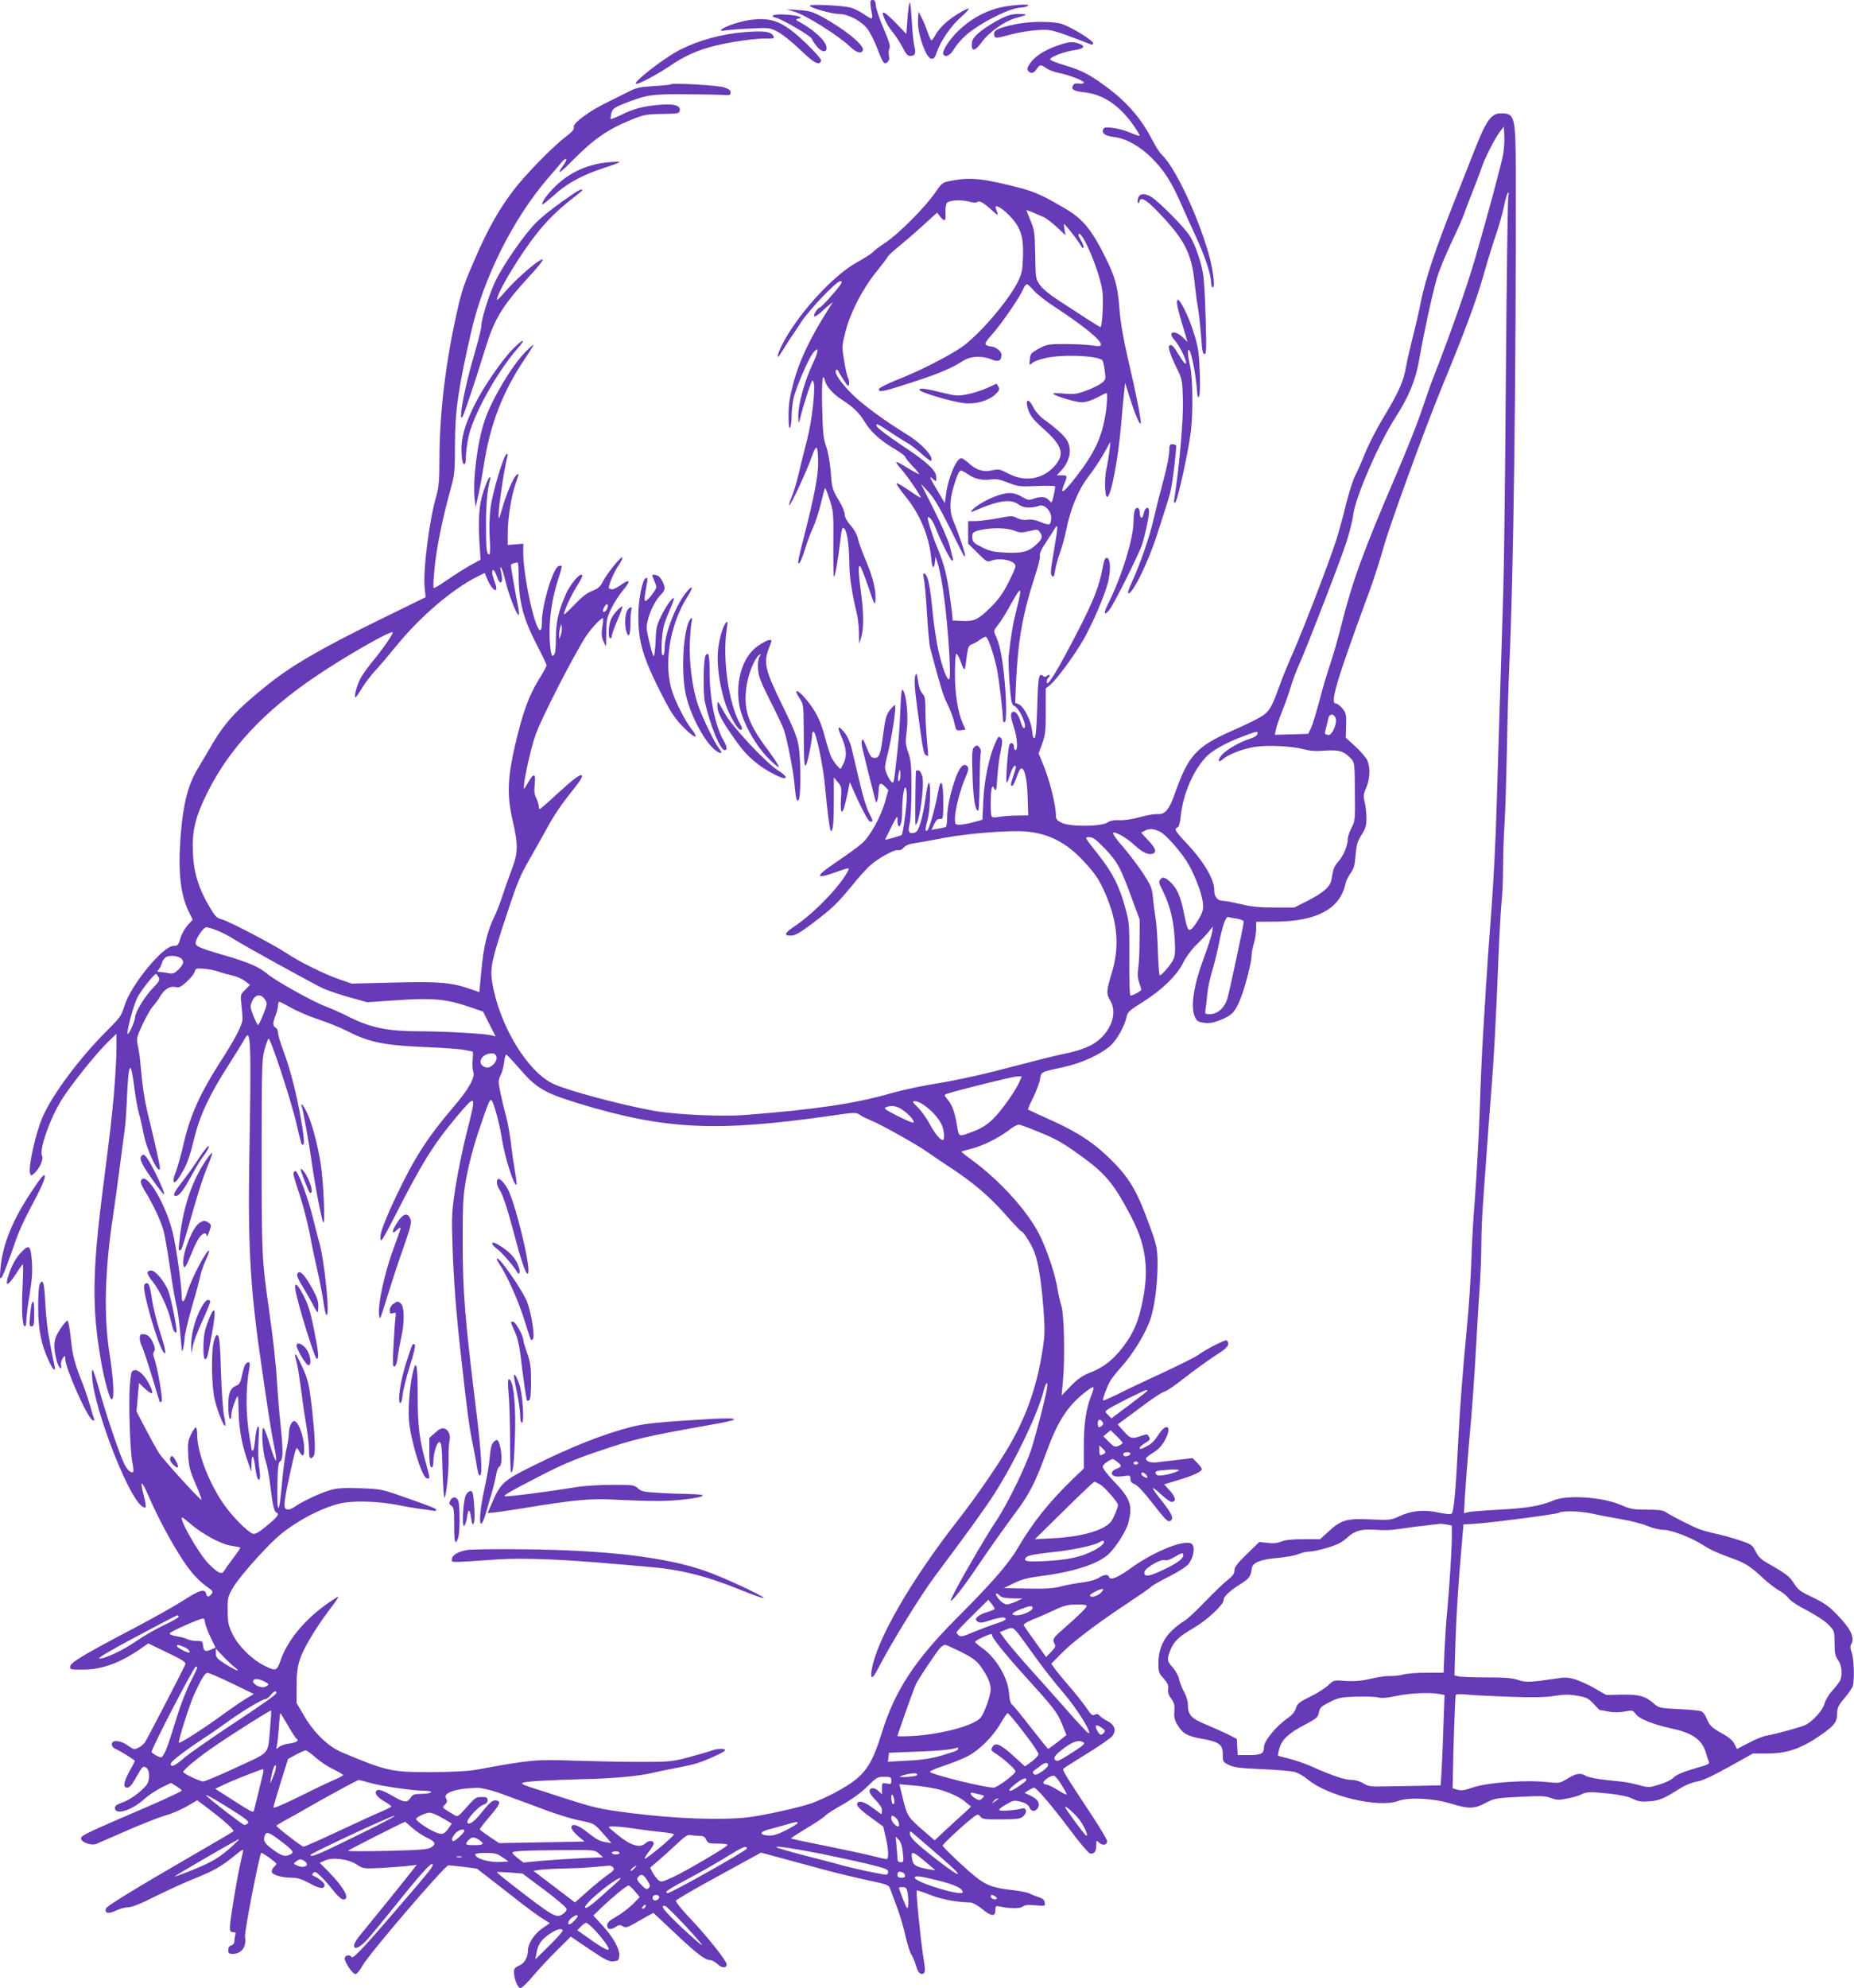 <?xml version="1.0" standalone="no"?>
<!DOCTYPE svg PUBLIC "-//W3C//DTD SVG 20010904//EN"
 "http://www.w3.org/TR/2001/REC-SVG-20010904/DTD/svg10.dtd">
<svg version="1.0" xmlns="http://www.w3.org/2000/svg"
 width="1194pt" height="1280pt" viewBox="0 0 1194 1280"
 preserveAspectRatio="xMidYMid meet">
<g transform="translate(0,1280) scale(0.1,-0.1)"
fill="#673ab7" stroke="none">
<path d="M5606 12792 c-2 -4 0 -27 4 -52 14 -70 13 -71 -41 -35 -27 19 -67 39
-87 45 -52 15 -280 26 -267 12 17 -17 144 -52 189 -52 59 0 143 -45 183 -97
17 -23 46 -80 63 -125 37 -97 44 -106 65 -88 11 9 14 22 10 41 -4 15 -2 36 3
46 8 14 -2 46 -39 133 -27 63 -49 130 -49 148 0 30 -21 45 -34 24z"/>
<path d="M5858 12784 c-4 -6 -10 -54 -14 -107 l-7 -96 -67 70 c-72 74 -96 87
-80 43 16 -41 31 -67 65 -109 18 -22 44 -64 59 -92 21 -42 31 -53 50 -53 30 0
37 19 24 66 -5 20 -13 94 -16 163 -4 69 -10 121 -14 115z"/>
<path d="M6418 12746 c-94 -28 -173 -74 -248 -146 -57 -55 -106 -132 -95 -150
14 -23 44 -8 69 34 14 24 47 63 73 86 93 82 283 178 355 181 13 0 32 4 43 9
47 20 -122 8 -197 -14z"/>
<path d="M6174 12714 c-70 -42 -125 -93 -150 -140 -10 -19 -22 -34 -25 -34 -4
0 -15 24 -25 53 -9 28 -26 70 -38 92 l-21 40 -3 -60 c-4 -80 51 -238 85 -243
17 -3 24 6 37 44 24 71 92 169 155 224 30 27 53 51 50 54 -3 3 -32 -10 -65
-30z"/>
<path d="M5112 12726 c77 -22 289 -156 364 -228 40 -38 73 -47 81 -21 11 31
-116 134 -258 212 -66 36 -86 42 -155 46 l-79 5 47 -14z"/>
<path d="M4982 12702 c-11 -7 -7 -11 15 -16 42 -11 224 -117 231 -135 3 -9 17
-31 31 -48 44 -56 87 -35 51 24 -21 35 -87 90 -148 124 -41 22 -42 24 -20 29
22 6 22 6 3 14 -32 12 -149 18 -163 8z"/>
<path d="M6450 12682 c-111 -57 -186 -116 -190 -152 -9 -65 17 -65 63 -1 47
65 148 136 222 156 76 20 80 25 14 25 -39 0 -69 -8 -109 -28z"/>
<path d="M4820 12670 c-31 -5 -82 -18 -113 -30 -66 -25 -88 -46 -36 -36 19 3
90 9 159 12 122 6 127 6 177 -20 29 -14 95 -67 147 -117 92 -88 123 -104 134
-70 3 8 -36 54 -97 112 -149 143 -222 172 -371 149z"/>
<path d="M6535 12643 c-105 -22 -137 -38 -133 -65 4 -27 7 -27 113 1 44 12
118 24 165 27 89 6 94 5 343 -91 11 -5 17 -2 17 7 0 17 -136 101 -199 123 -56
19 -211 19 -306 -2z"/>
<path d="M4795 12593 c-148 -12 -291 -51 -415 -113 -103 -52 -318 -220 -281
-220 20 0 132 60 210 112 99 68 179 104 294 133 105 26 265 49 339 47 43 -1
47 1 38 17 -15 28 -62 34 -185 24z"/>
<path d="M6809 12506 c-82 -28 -146 -70 -176 -115 -18 -26 -20 -37 -12 -47 17
-21 37 -17 55 11 20 30 27 31 62 6 15 -11 50 -24 78 -30 70 -14 164 -50 164
-63 0 -6 -13 -8 -31 -6 -21 3 -33 0 -39 -13 -14 -25 5 -36 77 -44 121 -14 226
-86 317 -218 22 -31 37 -59 35 -61 -2 -2 -31 7 -63 21 -33 14 -83 27 -113 30
-44 5 -54 3 -59 -12 -10 -25 16 -41 76 -48 73 -9 165 -61 240 -137 76 -76 125
-153 182 -283 22 -50 66 -148 98 -217 59 -126 100 -250 100 -302 0 -16 5 -28
11 -28 16 0 1 119 -28 219 -73 254 -219 560 -302 636 -12 10 -42 58 -66 105
-64 122 -152 226 -270 316 -122 92 -174 120 -289 154 -49 14 -91 31 -93 37 -5
14 90 51 156 60 63 9 75 26 30 42 -44 15 -64 13 -140 -13z"/>
<path d="M4320 12257 c-3 -3 -52 -8 -109 -11 -82 -5 -113 -11 -150 -30 -25
-13 -89 -44 -141 -70 -125 -60 -233 -140 -225 -165 4 -14 -8 -28 -47 -58 -89
-67 -270 -253 -345 -353 -92 -123 -156 -237 -234 -413 -79 -180 -95 -225 -125
-361 -74 -326 -114 -660 -114 -955 0 -133 -4 -177 -19 -230 -46 -156 -88 -486
-76 -596 l6 -60 -318 -156 c-364 -179 -544 -284 -698 -407 -202 -161 -281
-247 -372 -407 -22 -38 -57 -97 -77 -130 -64 -104 -95 -224 -112 -426 -19
-244 -3 -394 58 -512 l19 -38 -34 -38 c-18 -20 -39 -58 -46 -84 -12 -42 -17
-47 -43 -47 -69 0 -278 -255 -317 -388 -19 -62 -28 -74 -111 -157 -175 -173
-357 -418 -417 -560 -46 -109 -93 -325 -79 -361 6 -15 8 -15 27 2 34 30 61 91
50 112 -20 38 49 237 126 361 57 92 220 296 297 371 l56 54 0 -96 c0 -54 -7
-177 -15 -275 -16 -179 -23 -243 -70 -608 -71 -554 -74 -783 -15 -1125 23
-132 56 -250 70 -250 18 0 11 134 -15 297 -38 241 -30 542 25 898 10 72 29
202 40 290 11 88 25 191 30 228 6 38 13 126 16 195 11 266 24 294 49 101 7
-62 21 -136 29 -164 8 -27 22 -88 31 -135 20 -108 105 -282 105 -217 0 14 -42
201 -77 342 -23 94 -37 190 -49 330 -2 33 -10 83 -16 111 -10 49 -9 54 31 140
23 49 52 100 65 114 13 14 33 41 45 61 29 50 65 72 101 64 24 -5 36 0 73 35
25 22 48 51 51 64 5 21 10 23 58 19 29 -2 71 -11 93 -18 22 -8 62 -19 90 -25
27 -6 64 -22 82 -36 l33 -25 -31 -32 c-31 -30 -31 -32 -24 -97 4 -36 7 -77 7
-92 -1 -37 -50 -131 -144 -276 -125 -194 -192 -340 -232 -512 -18 -80 -43
-168 -54 -196 -27 -66 -14 -89 20 -37 48 73 66 119 98 251 38 154 99 284 227
483 44 69 88 140 98 159 41 79 44 1 30 -810 -8 -545 9 -821 81 -1307 13 -92
33 -226 44 -298 11 -71 26 -163 35 -203 27 -131 12 -124 -29 13 -15 50 -32 94
-37 99 -18 20 -10 -148 11 -208 10 -31 24 -100 30 -154 13 -119 26 -176 39
-180 24 -8 8 -30 -60 -85 -51 -43 -75 -56 -90 -52 -34 11 -134 112 -188 190
-97 140 -171 334 -171 447 0 26 -4 48 -9 48 -5 0 -19 -21 -31 -46 -19 -39 -22
-57 -18 -132 4 -74 11 -101 47 -185 24 -54 41 -101 38 -103 -6 -6 -242 253
-272 299 -12 17 -50 86 -84 151 l-62 119 8 91 8 91 42 -39 c48 -43 57 -32 24
32 -29 56 -68 94 -94 90 -20 -3 -23 -10 -30 -88 -10 -104 0 -424 15 -503 6
-32 9 -60 6 -63 -12 -12 -39 11 -57 49 -32 66 -115 311 -156 458 -47 166 -58
187 -51 94 16 -199 218 -728 312 -816 13 -12 27 -19 31 -15 4 3 -1 38 -11 76
-27 102 -15 104 28 4 56 -131 149 -306 221 -415 60 -90 102 -136 171 -185 25
-18 27 -23 15 -38 -18 -21 -28 -20 -34 4 -9 33 -41 23 -144 -43 -54 -35 -198
-116 -320 -180 -324 -170 -407 -220 -411 -246 -3 -20 0 -21 81 -21 121 0 238
42 367 131 l55 38 122 -59 c102 -49 122 -62 116 -77 -7 -21 -239 -468 -259
-500 -7 -11 -26 -28 -42 -35 -27 -14 -31 -13 -68 13 -48 35 -104 39 -104 9 0
-13 10 -25 27 -32 22 -9 92 -52 121 -73 2 -2 -13 -32 -33 -67 -40 -74 -45
-108 -15 -108 12 0 28 16 46 48 54 94 53 93 74 82 26 -14 27 -86 2 -115 -39
-46 -108 -95 -153 -110 -35 -12 -49 -22 -49 -35 0 -51 111 -16 193 60 25 22
73 54 107 71 l62 30 34 -22 c19 -11 34 -24 34 -28 0 -4 -84 -44 -187 -89 -430
-185 -458 -199 -461 -216 -5 -25 65 -52 98 -38 14 6 104 45 200 87 96 42 206
85 244 96 39 10 101 37 138 58 l68 40 68 -51 c113 -86 173 -141 165 -149 -4
-4 -118 -71 -253 -149 -380 -220 -561 -331 -567 -347 -12 -31 15 -38 62 -15
25 12 61 22 80 22 24 0 84 24 183 74 81 40 195 92 254 115 117 47 164 74 251
145 49 40 57 43 52 24 -26 -113 -38 -174 -60 -308 -31 -193 -32 -210 -4 -210
15 0 19 -4 15 -16 -3 -9 -6 -26 -6 -39 0 -15 -7 -26 -20 -30 -13 -4 -20 -15
-20 -31 0 -20 5 -24 29 -24 57 0 90 46 79 110 -5 30 94 540 105 540 12 0 97
-62 97 -70 0 -4 -7 -13 -15 -20 -8 -7 -15 -20 -15 -30 0 -21 64 -40 134 -40
33 0 63 -10 111 -36 65 -36 95 -39 95 -9 0 13 -42 46 -75 59 -6 2 -5 9 2 17
11 11 19 7 49 -22 20 -18 56 -60 81 -92 27 -34 52 -57 64 -57 46 0 7 74 -92
176 l-60 60 33 15 c49 23 151 10 206 -26 41 -27 43 -27 154 -22 62 4 140 9
172 13 l60 7 -20 -25 c-33 -44 -306 -381 -346 -429 -74 -88 -30 -113 47 -27
26 29 107 127 180 218 154 193 230 278 240 268 10 -10 -10 -35 -207 -264 -223
-261 -305 -348 -313 -335 -11 19 -45 13 -45 -8 0 -27 51 -101 69 -101 9 0 30
25 46 55 41 74 530 645 553 645 10 0 55 -5 100 -10 l83 -11 110 -85 c61 -47
143 -111 182 -142 40 -31 96 -72 125 -91 l53 -33 -50 -35 c-51 -35 -91 -98
-91 -140 0 -45 -22 -84 -56 -98 -26 -11 -34 -20 -34 -40 0 -45 24 -105 42
-105 9 0 46 35 81 78 36 42 105 117 154 165 l89 88 120 -81 c101 -68 124 -80
154 -78 31 3 35 6 38 35 4 44 -37 118 -109 197 l-58 63 52 50 c73 70 162 143
175 143 6 0 24 -17 41 -37 l31 -37 -46 -47 c-25 -25 -72 -61 -105 -79 -45 -26
-59 -39 -59 -57 0 -27 25 -31 57 -8 19 13 26 13 43 3 18 -11 28 -9 73 16 29
16 68 39 88 50 l37 20 133 -125 c144 -136 200 -179 232 -179 12 0 33 -12 48
-26 28 -27 59 -27 59 -1 0 22 -128 182 -235 295 -54 56 -95 108 -92 115 2 6
127 79 276 160 l272 149 137 -37 c75 -20 200 -54 277 -75 77 -21 200 -50 274
-66 111 -23 135 -31 141 -48 4 -12 25 -66 45 -121 21 -55 46 -140 56 -189 11
-49 28 -103 38 -120 11 -17 24 -50 31 -74 11 -44 33 -63 52 -44 7 7 5 40 -6
103 -18 113 -48 420 -42 427 3 2 42 -10 86 -28 73 -29 168 -47 260 -49 14 -1
47 -19 74 -41 59 -49 86 -52 86 -10 0 26 3 30 23 26 72 -15 133 -16 152 -2 15
11 36 13 83 9 63 -6 64 -6 60 18 -2 17 -13 26 -38 34 -19 6 -45 16 -58 23 -12
7 -60 17 -106 22 -159 18 -190 34 -329 161 -69 63 -125 119 -126 126 -1 11
181 177 216 196 10 6 19 3 28 -10 12 -16 28 -18 135 -17 109 1 124 4 142 22
27 27 17 58 -15 47 -12 -4 -51 -10 -86 -12 -72 -5 -74 3 -6 42 39 24 47 25 88
15 31 -8 48 -19 56 -36 12 -27 33 -31 51 -10 22 28 8 60 -38 82 l-44 21 26 16
c14 9 30 17 35 17 16 0 112 -112 228 -266 62 -84 122 -154 132 -157 27 -7 41
11 41 52 0 33 0 34 20 16 22 -20 50 -14 50 11 0 9 -46 87 -103 173 -169 256
-187 285 -178 294 5 5 73 48 152 97 79 48 152 99 163 113 27 36 15 72 -32 96
-21 11 -44 27 -51 35 -9 11 -18 13 -31 6 -15 -8 -24 0 -53 43 -19 29 -69 91
-110 139 -42 48 -85 101 -96 117 l-21 29 67 68 c78 78 227 191 428 324 77 51
145 98 150 105 6 7 56 35 111 63 56 28 113 64 127 81 33 39 45 107 24 129 -37
36 -236 -41 -392 -153 -86 -62 -133 -82 -142 -60 -7 21 -30 19 -69 -5 -19 -12
-63 -24 -106 -29 -40 -5 -101 -16 -134 -25 -47 -13 -98 -16 -215 -14 l-154 3
65 32 c51 25 91 35 185 47 204 27 356 77 424 139 46 43 113 148 127 200 30
113 15 158 -92 269 -44 46 -74 86 -72 96 2 9 17 24 34 34 30 18 32 18 58 -3
33 -26 33 -32 -4 -46 -33 -12 -40 -37 -13 -47 9 -4 36 -4 60 0 41 6 43 5 43
-18 0 -17 8 -27 28 -34 17 -7 59 -51 109 -116 94 -120 104 -130 122 -119 22
14 6 50 -59 130 -33 41 -58 77 -55 79 3 3 27 -16 54 -41 28 -26 57 -47 66 -47
32 0 27 30 -10 72 l-38 41 89 27 c98 29 154 55 154 71 0 6 -14 24 -30 41 l-30
30 -93 -11 c-50 -6 -112 -13 -136 -16 -41 -5 -71 6 -71 25 0 5 21 21 48 38 33
20 56 45 75 81 49 89 9 116 -44 31 -20 -32 -45 -58 -70 -70 -43 -22 -49 -24
-49 -11 0 5 16 18 35 30 31 18 34 24 25 40 -10 19 -13 19 -51 6 -59 -21 -69
-18 -112 30 l-39 44 142 105 c77 59 149 106 159 106 10 0 68 40 129 88 61 48
150 112 196 142 66 42 86 60 86 78 0 12 -6 22 -14 22 -18 0 -141 -64 -181 -95
-17 -12 -120 -64 -230 -115 -109 -50 -239 -112 -288 -137 -49 -24 -91 -42 -93
-40 -5 5 19 75 42 118 9 19 42 61 73 95 73 80 156 214 188 305 29 84 48 233
48 369 -1 81 -6 109 -34 190 -90 256 -137 342 -253 460 -116 117 -217 185
-393 265 -82 37 -152 69 -154 71 -3 2 12 37 33 78 20 41 40 94 44 118 8 48 -1
44 154 78 114 25 238 82 299 137 43 38 94 131 105 189 5 27 20 41 103 92 124
78 220 171 261 254 18 36 54 85 83 113 29 28 65 66 80 85 l28 35 -4 -35 c-3
-19 -28 -97 -56 -173 -63 -168 -84 -307 -58 -369 13 -32 21 -37 59 -43 32 -5
58 -1 101 15 76 29 100 52 132 130 32 77 75 242 75 286 0 17 7 53 15 80 8 27
15 69 15 94 l0 45 128 1 c265 3 412 83 447 244 4 19 19 50 33 68 20 27 27 49
32 115 6 68 12 90 38 131 27 42 32 60 32 109 0 32 -5 78 -11 103 -10 38 -9 51
10 93 24 57 27 127 7 174 -7 18 -42 58 -76 90 l-63 57 2 78 c2 72 0 82 -24
111 -15 17 -33 31 -41 31 -41 0 -1 135 215 723 28 76 69 204 92 285 39 141
263 757 374 1027 147 356 220 552 269 723 29 103 67 225 84 272 16 47 38 124
48 173 10 48 22 87 27 87 5 0 6 -8 1 -17 -4 -10 -11 -529 -16 -1153 -4 -624
-12 -1256 -17 -1405 -16 -507 -31 -990 -42 -1360 -5 -203 -21 -509 -34 -680
-13 -170 -29 -393 -35 -495 -6 -102 -15 -250 -20 -330 -5 -80 -15 -287 -20
-460 -6 -173 -20 -423 -30 -556 -11 -133 -22 -328 -25 -435 -4 -107 -15 -284
-26 -394 -32 -337 -48 -551 -59 -775 -14 -284 -27 -431 -40 -444 -7 -7 -35 -5
-89 6 -94 20 -173 12 -255 -27 -48 -22 -59 -23 -173 -18 -158 8 -196 -3 -273
-74 l-58 -53 -106 0 c-74 0 -118 -5 -144 -15 -26 -11 -52 -14 -89 -9 l-53 6
-80 -78 c-62 -60 -80 -84 -80 -105 0 -21 -11 -36 -44 -62 -24 -18 -90 -82
-147 -141 -56 -59 -116 -114 -132 -123 -17 -8 -52 -35 -78 -60 -59 -55 -89
-127 -89 -213 0 -54 3 -64 34 -97 26 -30 33 -44 29 -68 -3 -21 3 -40 20 -62
19 -27 23 -42 20 -80 -3 -37 1 -57 19 -87 34 -57 63 -74 158 -91 112 -20 135
-37 135 -101 0 -47 2 -50 40 -68 32 -16 72 -21 215 -27 96 -4 192 -12 212 -19
20 -6 56 -27 80 -47 128 -108 458 -186 584 -138 67 25 229 17 343 -19 110 -34
146 -33 217 5 56 30 67 32 219 40 138 7 166 6 202 -7 37 -14 52 -15 105 -4 35
6 75 18 91 26 34 18 56 19 187 5 67 -8 120 -19 146 -33 35 -17 54 -20 108 -16
65 6 90 16 202 87 28 17 73 35 101 40 35 5 98 34 206 94 l156 87 94 0 c130 0
222 33 355 127 75 54 92 76 93 123 1 46 6 58 54 114 22 27 43 58 47 69 12 41
8 174 -6 214 -9 25 -11 45 -5 54 27 43 0 100 -90 193 -53 55 -84 76 -156 111
-80 37 -95 48 -122 91 -31 47 -45 58 -182 137 -31 18 -51 39 -65 69 -20 40
-26 45 -101 70 -44 15 -112 34 -150 42 -39 8 -88 22 -110 30 -48 18 -180 85
-215 109 -19 13 -46 17 -123 17 -87 0 -106 3 -170 31 -120 51 -346 66 -433 28
-83 -35 -173 -50 -349 -59 -93 -5 -183 -12 -198 -16 l-29 -7 7 119 c4 66 15
211 25 324 22 243 35 423 50 695 6 110 15 264 21 342 5 78 9 190 9 250 0 59 4
173 10 253 6 80 17 237 25 350 8 113 21 286 29 385 16 192 30 449 47 875 6
146 15 303 20 350 5 47 9 148 9 225 0 77 5 204 10 282 5 77 11 291 15 475 3
183 10 421 15 528 27 557 44 1860 42 3178 -1 362 -6 382 -94 382 -64 0 -95
-42 -171 -235 -19 -49 -79 -200 -132 -335 -119 -299 -186 -500 -215 -645 -11
-61 -35 -161 -51 -223 -16 -63 -36 -150 -44 -193 -16 -95 -46 -163 -147 -330
-41 -68 -92 -167 -113 -219 -21 -52 -50 -120 -66 -150 -16 -30 -42 -114 -60
-185 -17 -72 -46 -178 -65 -237 -46 -143 -203 -551 -274 -714 -32 -72 -72
-169 -88 -215 -54 -151 -69 -176 -137 -213 -33 -18 -109 -55 -170 -81 -230
-102 -282 -158 -369 -405 -36 -103 -63 -135 -111 -132 -20 2 -71 -7 -113 -19
-45 -13 -99 -21 -130 -20 -37 2 -62 -3 -80 -15 -40 -27 -242 -28 -294 -2 -32
16 -38 23 -38 51 0 60 -38 214 -74 305 l-37 91 23 63 c20 55 23 83 23 210 l0
146 27 21 c40 32 160 194 217 295 60 107 134 279 156 364 20 76 17 156 -6 160
-12 2 -18 -13 -28 -65 -21 -115 -58 -211 -160 -408 -123 -239 -194 -357 -199
-331 -2 10 1 23 7 29 17 17 13 31 -4 17 -12 -10 -18 -10 -29 -1 -25 21 -31 -8
-36 -201 -3 -116 -9 -191 -16 -198 -8 -8 -13 4 -17 44 -7 66 -52 157 -86 171
l-23 10 6 145 c13 263 44 434 122 673 20 60 34 117 31 128 -3 13 8 41 33 77
20 31 47 73 59 92 27 46 27 31 -3 -145 -20 -114 -22 -142 -11 -153 10 -11 14
-5 20 34 4 27 18 78 31 114 13 36 31 100 40 144 27 138 78 262 143 346 32 41
77 109 100 150 l42 75 -6 -60 c-4 -33 -13 -86 -20 -117 -13 -57 -10 -178 5
-178 25 0 72 246 91 475 6 72 14 159 18 195 l7 65 28 -90 c34 -106 64 -180 72
-172 7 7 -29 193 -83 422 -29 126 -47 231 -53 310 -12 153 -26 207 -93 342
-83 168 -143 242 -247 304 -145 86 -202 112 -290 136 -246 64 -326 73 -449 50
-63 -12 -64 -13 -110 -80 -66 -95 -237 -266 -318 -319 -38 -25 -75 -53 -82
-62 -8 -9 -53 -38 -100 -64 -145 -79 -355 -303 -466 -498 -47 -83 -66 -155
-20 -79 13 22 38 60 54 85 17 25 50 73 72 108 23 35 85 108 138 163 89 91 121
115 121 89 0 -13 -129 -160 -140 -160 -13 0 -44 -49 -36 -57 3 -4 21 7 39 23
17 16 43 38 56 49 l25 20 -22 -35 c-126 -197 -198 -349 -237 -504 -23 -93 -28
-129 -26 -224 1 -76 17 -56 19 24 0 36 6 89 12 118 16 69 96 255 125 292 41
51 40 17 -3 -73 -51 -108 -92 -259 -91 -333 1 -47 2 -51 9 -25 5 17 15 55 23
85 9 30 23 75 31 100 9 25 19 52 22 60 5 13 6 13 13 0 15 -29 -9 -246 -40
-367 -17 -65 -41 -163 -54 -218 -13 -55 -33 -122 -44 -149 -12 -27 -20 -53
-18 -59 4 -13 109 211 143 307 33 93 42 85 43 -37 1 -79 -27 -222 -91 -472
-39 -153 -44 -180 -30 -171 6 4 23 46 38 94 14 48 37 108 50 134 13 27 35 94
49 149 13 56 26 104 29 106 2 2 15 -31 29 -74 24 -74 26 -88 24 -290 -1 -116
1 -209 4 -207 8 5 25 102 40 227 11 89 13 97 27 83 18 -17 31 -110 32 -226 0
-78 18 -198 46 -310 9 -36 16 -96 16 -135 l1 -70 13 40 c17 54 17 158 -1 290
-17 128 -19 178 -6 170 5 -3 29 -63 53 -133 39 -117 43 -124 46 -87 5 62 -16
149 -63 259 -24 56 -47 119 -50 140 -5 22 -23 56 -46 82 -25 28 -39 55 -39 72
0 15 -15 52 -33 82 -47 78 -49 84 -57 195 -5 58 -17 125 -29 160 -19 51 -22
88 -26 253 -4 175 3 232 19 168 8 -34 53 -84 101 -115 78 -50 116 -86 151
-143 41 -68 99 -121 194 -178 39 -23 70 -46 70 -52 0 -5 20 -31 45 -57 25 -26
45 -51 45 -54 0 -3 -32 14 -72 38 -39 25 -74 43 -76 40 -3 -2 12 -23 32 -46
36 -39 126 -171 126 -183 0 -4 -34 17 -75 46 -41 28 -77 49 -81 46 -3 -4 21
-39 54 -80 97 -118 155 -258 169 -400 6 -69 18 -80 25 -23 l3 30 12 -35 c21
-67 42 -196 57 -345 20 -196 30 -391 20 -406 -11 -19 -43 63 -70 180 -13 58
-31 176 -39 262 -15 158 -30 229 -52 236 -8 3 -9 -6 -3 -34 5 -21 14 -121 20
-223 6 -102 15 -201 20 -220 64 -241 84 -309 109 -358 16 -32 34 -78 41 -102
6 -25 13 -52 16 -61 3 -11 13 -14 33 -11 l29 4 -18 41 c-32 73 -50 189 -50
322 0 69 4 125 9 125 5 0 14 -15 21 -32 33 -89 33 -89 44 1 10 74 14 85 35 92
13 5 36 18 51 29 15 11 32 20 38 20 14 0 49 -101 72 -205 14 -69 39 -275 40
-337 0 -5 5 -8 10 -8 15 0 12 164 -5 315 -14 125 -28 190 -55 247 -11 24 -10
30 18 65 17 21 52 76 77 123 75 135 81 131 41 -28 -22 -86 -36 -168 -50 -297
-2 -22 0 -101 6 -176 10 -122 13 -136 31 -145 34 -15 87 -137 62 -143 -5 -1
-15 18 -22 42 -14 47 -35 73 -53 62 -14 -9 -12 -32 10 -99 21 -63 27 -146 10
-146 -5 0 -10 9 -10 19 0 25 -15 35 -28 18 -10 -13 -28 -247 -18 -247 3 0 13
25 22 55 10 30 23 55 30 55 10 0 8 -15 -7 -57 -21 -63 -23 -73 -10 -73 5 0 18
25 28 55 10 30 23 56 28 57 23 5 39 -60 43 -179 l4 -123 -68 -1 c-38 0 -90 -4
-116 -8 -37 -6 -48 -5 -53 6 -7 20 -6 158 2 178 5 15 7 15 18 -5 10 -19 13 -8
18 76 4 55 13 130 22 169 12 61 12 72 0 84 -13 13 -17 9 -34 -30 -41 -92 -72
-240 -78 -370 l-6 -127 -58 -16 c-32 -9 -72 -16 -89 -16 -28 0 -30 2 -30 41 0
53 35 189 67 261 20 46 23 61 14 72 -30 36 -65 -18 -105 -164 -15 -55 -26
-121 -26 -157 0 -34 -4 -64 -8 -67 -5 -3 -28 -8 -51 -12 l-42 -7 17 36 c13 26
23 36 38 34 20 -2 21 2 21 112 0 133 -16 160 -34 59 -19 -105 -58 -242 -70
-246 -14 -5 -14 6 4 75 16 60 21 233 7 233 -5 0 -14 -44 -21 -97 -7 -54 -22
-126 -32 -159 -16 -51 -24 -63 -45 -67 -32 -6 -38 8 -25 64 6 24 11 123 11
220 0 152 -3 184 -21 235 -18 53 -19 67 -10 134 12 84 1 224 -21 262 -11 20
-14 2 -20 -132 -3 -85 -11 -195 -17 -245 -5 -49 -13 -118 -17 -152 -4 -35 -10
-63 -14 -63 -14 0 -50 70 -50 97 0 13 6 48 14 76 29 111 62 327 49 327 -4 -1
-20 -16 -34 -35 -20 -26 -28 -54 -38 -132 -20 -151 -27 -173 -57 -173 -24 0
-29 6 -63 93 -18 47 -30 21 -16 -36 19 -79 66 -267 78 -312 10 -38 11 -39 18
-15 4 14 7 42 8 62 1 47 12 53 40 24 l22 -23 -20 -72 c-27 -98 -97 -225 -148
-270 -23 -21 -94 -72 -157 -115 -150 -101 -153 -121 -11 -71 86 30 89 31 74 3
-54 -101 -221 -272 -343 -353 -65 -43 -71 -61 -18 -59 24 1 58 21 130 75 134
102 161 128 257 244 45 56 99 115 118 132 56 49 158 105 180 99 12 -3 26 3 37
16 11 14 35 24 71 29 30 4 115 20 189 34 154 29 421 50 526 41 145 -12 259
-69 369 -187 79 -84 104 -122 145 -216 79 -184 91 -342 40 -508 -35 -115 -36
-134 -10 -177 43 -70 16 -172 -64 -246 -47 -44 -116 -73 -227 -96 -77 -16
-135 -31 -459 -115 -107 -27 -269 -62 -360 -76 -91 -14 -227 -43 -301 -64
-227 -66 -488 -105 -940 -140 -151 -12 -453 2 -594 28 -217 40 -552 130 -641
172 -169 79 -350 381 -394 655 -15 91 -3 146 92 431 70 213 89 259 154 370 40
71 95 168 121 216 26 48 80 129 121 180 78 97 97 126 89 134 -10 10 -53 -22
-158 -118 -59 -55 -110 -99 -113 -99 -3 0 -6 8 -6 18 0 11 -7 34 -16 52 -13
24 -15 47 -10 92 7 71 -6 74 -43 9 -13 -23 -25 -41 -26 -39 -11 11 41 254 74
346 36 104 244 510 326 637 33 50 101 122 109 114 2 -2 0 -28 -5 -58 -6 -40
-5 -62 6 -87 8 -19 15 -34 17 -34 2 0 3 39 3 88 0 77 4 95 31 152 17 36 52 90
77 120 53 63 45 76 -18 31 -26 -18 -50 -29 -59 -25 -9 3 -16 7 -16 8 2 26 37
108 61 141 17 24 29 49 27 55 -4 14 -99 -102 -126 -156 -16 -32 -31 -45 -68
-59 -33 -12 -67 -39 -112 -86 -36 -38 -67 -67 -69 -65 -8 7 45 123 81 180 20
31 36 61 36 66 0 38 -73 -42 -105 -115 -48 -107 -65 -183 -65 -285 0 -70 -4
-101 -14 -109 -11 -9 -14 -2 -20 35 -18 138 0 306 50 457 14 43 24 80 21 83
-2 2 -11 2 -20 -1 -36 -14 -107 -251 -107 -357 0 -133 -52 -14 -94 216 -14 77
-26 172 -26 212 l0 73 -50 -4 -50 -4 0 80 c0 92 23 235 51 316 23 67 23 69 5
54 -21 -17 -67 -127 -92 -216 -19 -67 -23 -74 -23 -43 -1 51 37 304 57 381 3
13 1 18 -6 13 -20 -12 -91 -250 -103 -347 -7 -55 -9 -136 -5 -196 4 -61 3
-103 -3 -103 -17 0 -21 33 -21 189 0 139 9 233 27 295 3 11 1 16 -5 12 -6 -3
-23 -43 -38 -89 -30 -86 -36 -186 -24 -367 l5 -74 -68 -37 c-37 -21 -103 -63
-148 -94 -44 -31 -83 -54 -86 -51 -4 3 -1 61 6 128 12 130 50 315 100 497 29
105 31 120 31 293 0 222 22 371 105 733 80 348 268 723 492 985 36 41 76 88
89 104 31 36 43 27 17 -11 -55 -78 -35 -67 68 37 125 126 221 192 373 252 72
29 93 33 191 34 103 2 110 3 113 23 5 32 -38 44 -131 36 -101 -8 -172 -27
-248 -66 -34 -16 -63 -28 -66 -26 -2 3 0 19 4 37 8 29 17 36 80 62 145 57 180
63 403 61 113 -1 223 -3 245 -5 34 -3 40 0 40 17 0 14 -12 23 -45 33 -45 13
-331 29 -340 19z m5360 -452 c-13 -71 -96 -378 -179 -666 -53 -184 -170 -516
-268 -764 -19 -49 -54 -148 -78 -220 -23 -71 -97 -258 -165 -415 -215 -502
-281 -683 -355 -979 -20 -79 -50 -183 -66 -230 -17 -47 -48 -153 -70 -236 -22
-82 -47 -166 -57 -185 l-17 -35 -107 -3 -108 -3 7 33 c3 18 21 70 39 116 19
46 43 115 55 154 11 39 36 107 56 150 62 142 270 680 306 793 19 61 38 137 42
170 13 112 164 460 273 629 86 134 129 240 151 366 29 167 86 432 115 530 14
47 56 150 94 230 38 80 75 163 82 185 7 22 32 87 55 145 23 58 48 123 55 145
17 56 86 193 118 235 l27 35 3 -60 c2 -33 -2 -87 -8 -120z m-3431 -305 c22 -6
39 -6 46 0 13 11 41 -6 99 -59 36 -33 38 -32 20 14 -14 35 33 12 86 -42 74
-77 93 -135 88 -271 -3 -87 -7 -104 -36 -162 -66 -128 -254 -344 -363 -418
-87 -59 -265 -149 -396 -201 -82 -33 -133 -59 -133 -67 0 -22 25 -17 216 45
177 58 248 88 329 139 47 30 119 33 180 8 44 -19 65 -9 65 30 0 23 -41 54 -72
54 -7 0 -19 4 -27 9 -11 7 -3 22 38 68 59 65 180 241 200 291 7 17 18 32 24
32 5 0 26 -18 45 -41 19 -22 80 -70 136 -106 186 -122 296 -212 296 -241 0
-12 -10 -13 -57 -6 -32 5 -110 9 -173 9 -109 0 -118 -2 -170 -30 -51 -28 -55
-33 -58 -70 -3 -38 -3 -39 15 -23 10 10 48 24 83 32 112 27 351 16 371 -16 4
-6 10 -36 14 -67 7 -53 6 -56 -21 -78 -16 -12 -60 -34 -98 -48 -60 -22 -78
-25 -145 -19 -42 4 -73 3 -69 -1 15 -16 145 -55 184 -55 27 0 62 11 99 30 31
17 59 30 61 30 7 0 4 -74 -6 -135 -24 -152 -71 -251 -190 -405 -83 -106 -107
-121 -76 -45 22 51 21 55 -16 55 l-32 0 26 28 c59 62 74 140 39 198 -19 31
-72 79 -151 136 -26 19 -53 51 -65 75 -25 52 -50 59 -40 11 12 -56 32 -84 105
-149 121 -107 138 -162 75 -236 -76 -89 -194 -109 -301 -52 -54 28 -63 30
-103 21 -57 -13 -102 0 -150 44 -21 19 -43 34 -50 34 -32 0 -86 -129 -99 -237
l-7 -53 -47 80 c-53 87 -58 102 -28 75 20 -18 20 -17 20 12 0 44 -60 99 -228
210 -78 52 -147 104 -153 115 -16 29 2 21 93 -40 40 -27 87 -56 103 -65 17 -8
56 -39 88 -67 32 -29 60 -50 63 -47 22 22 -60 112 -157 171 -145 89 -288 194
-354 261 -72 72 -116 138 -101 152 5 4 11 3 13 -3 2 -6 18 -33 36 -60 27 -42
32 -46 35 -27 2 12 -1 31 -7 41 -6 11 -17 61 -25 111 -15 89 -14 95 9 186 31
122 109 274 198 384 38 47 71 91 74 98 3 7 35 37 71 66 37 30 108 91 157 136
l90 82 20 -26 c30 -36 37 -31 34 24 -2 30 3 56 10 65 16 18 96 22 150 6z m469
-96 c19 -8 58 -38 89 -67 l55 -52 -7 40 c-5 25 -4 36 2 30 28 -30 92 -113 103
-135 8 -15 15 -20 18 -12 2 6 -6 27 -17 45 -11 19 -18 37 -15 40 25 25 141
-255 154 -372 7 -63 -1 -216 -12 -227 -2 -1 -41 23 -88 53 -47 30 -128 83
-180 117 -59 38 -105 76 -123 101 -27 39 -28 44 -30 195 -3 143 -5 160 -30
219 -15 36 -27 66 -27 68 0 1 17 -5 38 -13 20 -9 52 -23 70 -30z m-482 -1659
c43 -29 90 -40 147 -32 32 5 58 0 107 -20 53 -21 78 -26 135 -24 103 5 165 4
169 0 3 -2 -1 -28 -8 -57 -12 -53 -12 -53 -30 -33 -21 24 -54 27 -102 9 -27
-9 -36 -8 -65 9 -56 34 -92 37 -163 13 -64 -21 -142 -66 -167 -96 -11 -14 -8
-14 26 1 150 64 224 74 275 37 32 -24 79 -26 135 -8 32 11 75 -34 75 -78 0
-19 -5 -38 -11 -41 -5 -4 -32 2 -58 14 -32 14 -59 18 -83 15 -23 -4 -46 0 -67
10 -30 16 -38 16 -124 -1 -51 -9 -114 -17 -142 -18 l-50 0 0 -72 0 -73 61 -60
c56 -57 62 -60 88 -50 60 22 156 0 156 -36 0 -9 -21 -57 -47 -107 -33 -66 -65
-110 -110 -154 -82 -82 -109 -95 -186 -91 l-62 3 -3 40 c-2 22 -12 95 -22 163
-19 118 -34 170 -78 277 -29 70 -62 178 -57 183 10 10 33 -21 50 -66 28 -74
97 -212 107 -212 5 0 7 8 4 18 -3 9 -12 45 -20 78 -9 34 -54 138 -100 230
l-85 169 48 -52 c35 -37 73 -102 137 -230 101 -204 93 -188 99 -182 5 6 -44
153 -74 222 -27 62 -27 135 0 223 24 79 36 104 49 104 5 0 26 -11 46 -25z
m295 -361 c36 -15 47 -15 96 -4 51 13 56 12 69 -5 21 -29 17 -45 -21 -80 -49
-47 -91 -58 -199 -53 -75 4 -101 9 -151 34 -50 24 -61 34 -63 58 -4 36 4 44
59 55 74 15 165 12 210 -5z m-3191 -277 c0 -182 28 -289 126 -476 30 -58 54
-109 54 -115 0 -6 -23 -48 -51 -93 -64 -105 -101 -206 -151 -417 -49 -211 -54
-325 -18 -481 38 -165 37 -214 -3 -320 -19 -49 -47 -128 -62 -175 -15 -47 -40
-110 -55 -140 -41 -83 -67 -190 -80 -341 l-13 -137 -54 19 c-127 44 -201 50
-493 43 l-275 -7 -78 27 c-91 31 -259 113 -337 166 -82 55 -372 207 -419 220
-36 9 -45 19 -83 83 -67 114 -99 215 -105 332 -8 153 12 240 94 405 142 283
363 520 696 745 186 126 463 285 495 285 13 0 -61 -108 -141 -204 -26 -33 -57
-76 -67 -97 -22 -42 -42 -119 -31 -119 4 0 22 26 41 58 19 31 57 82 85 112 28
30 90 103 137 161 152 187 357 362 517 444 l52 26 19 -44 c35 -79 76 -92 46
-14 -9 23 -16 50 -16 60 0 31 15 18 30 -25 24 -69 45 -38 25 37 -5 20 -4 27 2
20 6 -5 18 -44 28 -85 19 -83 72 -220 85 -220 4 0 2 28 -5 63 -13 60 -45 247
-45 259 0 6 19 13 43 17 4 0 7 -32 7 -72z m573 -217 c-6 -22 -21 -35 -29 -27
-7 7 15 47 25 47 5 0 7 -9 4 -20z m-302 -180 l-10 -25 0 25 c-1 14 3 36 7 50
l7 25 3 -25 c2 -14 -2 -37 -7 -50z m4989 -529 c16 -30 -19 -117 -46 -113 -25
5 -25 3 -15 43 5 19 12 46 15 62 7 31 31 36 46 8z m-502 -107 c-2 -10 -21 -22
-43 -29 -67 -20 -148 -66 -184 -103 -33 -36 -27 -60 7 -28 33 29 127 65 202
77 86 13 238 6 320 -16 38 -10 79 -13 135 -8 89 6 120 -3 165 -51 24 -26 24
-30 26 -214 2 -180 1 -188 -22 -232 -13 -24 -24 -57 -24 -71 0 -42 -27 -108
-60 -145 -29 -34 -33 -44 -45 -116 -7 -47 -51 -85 -158 -140 l-82 -41 -130 0
c-98 0 -151 6 -215 22 -47 11 -97 21 -112 21 -37 0 -58 25 -58 68 0 72 -68
187 -185 310 -67 71 -75 86 -51 95 8 3 16 30 20 72 15 144 83 302 169 387 40
40 131 90 235 128 91 34 94 35 90 14z m-2302 -291 c-11 -29 -17 -6 -9 33 7 36
8 37 11 11 2 -16 1 -36 -2 -44z m44 -110 c0 -59 -24 -240 -33 -249 -5 -5 -107
-34 -107 -30 0 1 18 37 40 81 39 77 40 78 40 42 0 -20 4 -37 9 -37 13 0 21 38
21 101 0 75 11 149 21 149 5 0 9 -26 9 -57z m1636 -231 c32 -17 120 -116 163
-182 48 -75 97 -197 107 -267 5 -44 3 -58 -21 -102 -16 -28 -37 -58 -47 -68
-26 -23 -31 -12 -53 96 -21 108 -45 163 -87 201 -36 33 -50 37 -67 16 -10 -11
-6 -27 18 -73 45 -90 69 -187 76 -305 5 -89 3 -114 -11 -140 -17 -34 -73 -98
-85 -98 -4 0 -9 69 -12 153 -2 83 -9 181 -15 217 -6 36 -14 95 -17 133 -6 60
-13 76 -64 155 -32 48 -88 122 -124 164 -58 66 -78 98 -63 98 22 0 91 -42 132
-81 52 -48 91 -66 119 -55 26 10 17 35 -31 86 l-45 49 27 14 c28 15 59 11 100
-11z m-357 -109 c80 -86 97 -117 172 -322 l49 -133 -1 -132 c0 -72 -4 -153 -9
-181 -5 -36 -4 -62 6 -90 8 -22 14 -43 14 -47 0 -8 -54 -38 -69 -38 -6 0 -9
85 -8 233 1 223 0 236 -26 332 -37 136 -80 223 -168 335 -98 125 -96 120 -62
120 22 0 44 -17 102 -77z m849 -448 c23 -4 42 -12 42 -19 0 -20 -89 -436 -105
-493 -18 -62 -64 -103 -114 -103 -30 0 -32 2 -27 33 3 17 8 61 11 97 3 36 17
99 29 140 13 41 31 113 41 160 27 139 48 200 65 196 8 -3 34 -8 58 -11z
m-6567 -77 c30 -12 77 -36 104 -54 69 -44 515 -290 578 -319 29 -13 104 -38
167 -56 l115 -32 189 13 c226 16 319 8 463 -41 l94 -32 40 -80 41 -80 -26 7
c-44 11 -306 26 -462 26 -203 0 -313 22 -449 89 -55 28 -127 60 -160 72 -78
29 -319 163 -370 206 -56 48 -122 76 -286 124 -154 45 -179 56 -179 78 0 27
50 101 69 101 10 0 43 -10 72 -22z m-234 -179 c20 -18 16 -38 -17 -71 -26 -25
-36 -29 -63 -24 -18 4 -42 7 -55 8 -21 0 -22 2 -9 17 8 9 17 29 21 44 4 15 17
32 29 37 25 11 74 5 94 -11z m-146 -120 c10 -19 5 -27 -34 -68 -51 -51 -117
-159 -117 -189 0 -28 -49 -132 -49 -106 -1 34 37 173 62 228 20 42 109 156
123 156 2 0 8 -10 15 -21z m685 -144 c16 -25 16 -29 -10 -95 -15 -39 -31 -70
-34 -70 -4 0 -17 27 -30 59 -21 55 -22 62 -8 95 19 45 57 50 82 11z m170 -54
c38 -22 116 -55 174 -74 58 -19 141 -53 185 -75 138 -71 236 -92 490 -103 121
-5 240 -13 265 -19 25 -5 48 -9 53 -10 4 0 4 -24 1 -52 -3 -29 -1 -64 4 -78
14 -36 -29 -113 -130 -230 -163 -191 -249 -324 -363 -564 -73 -154 -105 -237
-105 -273 0 -39 10 -24 88 127 180 354 251 468 403 650 127 151 129 148 65
-100 -24 -96 -57 -254 -72 -350 -25 -164 -26 -188 -20 -380 8 -227 24 -440 56
-720 39 -351 52 -445 70 -535 10 -49 21 -108 25 -130 11 -75 17 -95 26 -95 17
0 9 139 -20 383 -79 646 -91 791 -91 1124 0 259 2 293 25 420 15 79 47 200 75
283 65 192 73 211 84 207 13 -4 53 -150 67 -242 19 -123 80 -317 95 -302 3 3
-2 42 -10 88 -8 46 -20 128 -26 183 -7 54 -20 131 -31 170 -11 39 -27 106 -36
149 -15 73 -15 80 1 114 10 20 20 58 23 85 3 26 9 48 13 48 4 0 40 -38 80 -84
114 -133 162 -161 385 -230 555 -169 884 -186 1624 -80 159 23 165 23 190 5
14 -10 46 -25 70 -35 60 -23 304 -160 366 -205 28 -19 98 -68 157 -106 142
-94 248 -185 353 -306 48 -54 91 -99 95 -99 12 0 68 -91 85 -140 23 -67 42
-187 55 -357 10 -132 9 -168 -5 -260 -34 -224 -97 -411 -201 -597 -66 -119
-223 -348 -341 -499 -309 -395 -533 -784 -560 -975 -8 -57 7 -53 40 11 82 161
276 476 372 604 202 269 330 447 384 533 134 213 275 508 312 655 14 56 30 68
22 18 -7 -52 -68 -290 -101 -393 -34 -108 -155 -356 -223 -457 -85 -126 -305
-511 -296 -519 7 -8 82 87 169 216 92 136 175 252 260 367 80 108 118 184 192
386 72 196 138 294 260 385 43 33 48 27 25 -30 -35 -90 -49 -182 -49 -331 l0
-142 -73 -70 c-149 -144 -255 -276 -353 -443 -58 -100 -170 -228 -394 -452
-269 -270 -398 -467 -481 -737 -54 -175 -94 -244 -179 -309 -59 -46 -181 -110
-270 -143 -73 -27 -312 -80 -414 -92 -172 -19 -461 -9 -741 26 -227 29 -239
32 -510 120 -27 9 -79 26 -115 37 -121 38 -119 42 25 52 72 4 200 9 285 11
179 3 361 20 440 40 30 7 96 21 145 30 50 9 113 23 140 31 70 22 185 75 185
85 0 13 -53 11 -87 -2 -15 -6 -80 -25 -143 -42 -110 -29 -123 -31 -315 -31
-110 0 -303 4 -430 8 -244 9 -277 6 -630 -59 -53 -9 -150 -14 -290 -15 -255 0
-284 6 -574 128 -87 37 -177 123 -241 232 l-50 85 0 106 c0 78 5 124 20 171
21 68 97 197 184 313 65 86 74 101 55 90 -174 -106 -309 -256 -360 -400 -26
-75 -32 -77 -108 -39 -79 40 -165 125 -202 200 -28 57 -32 75 -33 152 -1 82 1
91 34 149 19 34 91 123 160 198 98 106 146 151 222 201 102 69 216 122 308
144 78 19 239 15 361 -8 57 -12 127 -23 154 -27 28 -3 62 -8 78 -11 15 -3 27
-2 27 3 0 10 -19 18 -210 85 -141 50 -148 51 -281 56 -109 3 -148 1 -195 -13
-60 -17 -179 -73 -226 -106 -32 -23 -57 -24 -64 -4 -7 17 7 102 42 255 32 141
32 141 50 108 25 -48 37 -34 32 35 -6 73 -39 157 -63 157 -18 0 -35 -39 -35
-83 0 -18 -7 -61 -15 -97 -9 -36 -21 -134 -29 -218 -17 -206 -33 -217 -30 -20
3 124 6 153 19 160 19 11 19 70 1 243 -8 72 -17 184 -21 250 -7 128 -25 290
-55 500 -43 302 -45 341 -45 975 0 560 2 621 18 680 10 36 22 69 26 73 11 11
147 -401 181 -551 15 -68 30 -126 34 -129 18 -19 18 22 -3 145 -29 171 -70
334 -116 456 -19 51 -35 105 -35 119 0 14 -7 27 -15 31 -8 3 -15 14 -15 24 0
11 7 36 15 55 8 20 15 48 15 62 0 14 4 25 9 25 4 0 39 -18 77 -39z m1322 -318
c4 -31 -39 -74 -67 -66 -69 18 -31 97 44 90 12 -1 21 -11 23 -24z m3368 -157
c-24 -57 -117 -188 -171 -241 -36 -35 -71 -58 -120 -77 -104 -40 -98 -42 -111
32 -15 89 -31 135 -61 170 -23 28 -24 30 -6 37 44 17 421 111 451 112 l32 1
-14 -34z m-610 -155 c49 -35 93 -86 111 -128 14 -36 18 -93 5 -93 -17 0 -52
42 -84 102 -18 35 -52 82 -75 106 -39 39 -41 42 -19 42 13 0 41 -13 62 -29z
m-139 -30 c45 -33 79 -74 64 -79 -5 -2 -51 18 -103 44 -76 39 -89 48 -73 55
38 15 72 9 112 -20z m855 -132 c121 -48 164 -71 278 -153 166 -118 221 -183
330 -390 94 -176 119 -327 85 -518 -23 -132 -51 -211 -105 -292 -69 -102 -140
-164 -231 -200 -59 -23 -86 -42 -133 -90 l-59 -61 9 100 c13 146 7 420 -10
475 -8 25 -20 77 -26 115 -15 95 -72 261 -120 354 -79 150 -249 338 -428 470
-40 29 -72 55 -70 56 2 2 32 11 68 20 68 17 170 68 230 113 33 26 57 40 72 41
4 1 54 -17 110 -40z m718 -1673 c0 -2 -52 -43 -116 -91 l-116 -87 -22 22 c-21
21 -21 21 -1 36 23 18 235 124 247 124 5 0 8 -2 8 -4z m-291 -199 c8 -10 7
-17 -1 -25 -19 -19 -28 -14 -28 13 0 27 12 32 29 12z m131 -137 c0 -4 -12 -12
-26 -19 -23 -10 -29 -8 -62 25 l-36 36 23 20 24 19 39 -38 c21 -20 38 -40 38
-43z m-120 -70 c-25 -16 -30 -12 -30 22 l0 32 23 -22 c19 -19 20 -24 7 -32z
m170 1 c0 -12 -29 -23 -41 -15 -5 3 -7 10 -4 15 8 12 45 12 45 0z m50 -61 c0
-5 -7 -10 -15 -10 -8 0 -15 5 -15 10 0 6 7 10 15 10 8 0 15 -4 15 -10z m260
-49 c-34 -20 -128 -39 -139 -28 -19 19 -12 26 27 30 75 8 127 7 112 -2z m-212
-23 c19 -19 14 -30 -8 -18 -11 6 -20 15 -20 20 0 14 14 12 28 -2z m-291 -67
c30 -19 113 -114 113 -130 0 -18 -25 -78 -42 -104 -41 -58 -185 -101 -373
-111 l-120 -6 188 185 c103 102 191 185 195 185 4 0 21 -9 39 -19z m3170 -187
c37 -9 119 -24 181 -35 61 -10 139 -30 172 -44 33 -14 79 -25 104 -25 49 0
177 -49 254 -98 51 -33 90 -50 197 -89 77 -28 112 -51 195 -129 30 -28 74 -61
97 -74 22 -12 51 -35 62 -51 12 -16 63 -50 119 -78 55 -29 115 -68 137 -91 39
-40 39 -41 40 -119 0 -66 4 -84 23 -110 24 -33 30 -98 11 -134 -7 -12 -29 -41
-50 -64 -21 -22 -43 -60 -49 -82 -11 -42 -72 -110 -120 -136 -27 -14 -190 -59
-253 -70 -21 -3 -73 -24 -114 -46 l-77 -40 -17 34 c-12 23 -36 43 -76 65 -66
35 -84 52 -103 100 -7 18 -21 37 -31 43 -10 5 -76 12 -146 15 -123 6 -129 7
-161 35 -56 49 -96 60 -207 58 l-101 -2 -69 40 c-39 23 -96 49 -127 59 -52 16
-67 16 -145 4 -149 -22 -178 -23 -227 -6 -35 12 -87 16 -204 16 -86 0 -168 3
-181 7 l-24 6 6 206 c7 206 19 390 41 636 l11 130 55 3 c95 4 543 62 559 72
25 15 143 11 218 -6z m-9028 -67 c77 -66 194 -129 259 -139 31 -5 58 -10 60
-12 1 -2 -19 -33 -47 -69 -27 -36 -54 -74 -59 -83 -14 -24 -41 -11 -99 48 -65
67 -196 298 -169 298 2 0 27 -19 55 -43z m8090 -3 l31 -6 0 -72 c0 -81 -16
-333 -30 -481 -6 -55 -13 -166 -17 -247 l-6 -148 -111 0 c-61 0 -129 -5 -151
-12 -22 -6 -60 -10 -83 -9 -24 1 -81 -7 -125 -18 -60 -14 -103 -17 -160 -14
-78 6 -78 6 -112 -27 -19 -18 -71 -52 -117 -74 -71 -35 -84 -46 -92 -74 -6
-22 -24 -43 -50 -62 -78 -54 -156 -149 -156 -189 0 -42 -17 -51 -96 -51 l-73
0 -3 52 -3 52 -60 31 c-34 16 -98 45 -144 64 -91 38 -111 61 -111 128 0 22
-11 56 -25 81 -13 23 -27 59 -31 80 -4 21 -22 53 -40 75 -39 42 -40 51 -18
109 23 60 56 91 149 145 88 51 195 150 195 180 0 24 38 59 112 106 55 35 62
45 70 101 5 35 60 57 165 65 54 5 115 16 135 25 21 9 52 16 70 16 18 0 71 11
117 25 64 19 93 34 126 64 48 44 91 57 170 52 86 -5 108 -4 190 8 44 7 114 16
155 20 41 5 80 9 86 10 6 0 26 -2 43 -5z m-2209 -112 c0 -13 -30 -37 -68 -56
-79 -40 -158 -58 -292 -66 -138 -8 -167 -3 -139 25 10 10 59 20 154 30 133 13
276 43 313 64 21 13 32 14 32 3z m510 -85 c0 -24 -43 -55 -134 -97 -90 -42
-116 -45 -116 -13 0 25 103 86 130 78 12 -4 36 3 62 19 49 29 58 31 58 13z
m-530 -242 c-22 -23 -70 -35 -70 -17 0 10 59 40 79 41 10 1 7 -7 -9 -24z
m-650 -20 c9 -10 33 -15 79 -16 l66 -1 -40 -19 c-22 -10 -49 -19 -61 -19 -19
0 -51 27 -68 58 -10 17 9 15 24 -3z m-35 -86 c-3 -3 -25 -12 -49 -19 -25 -7
-52 -20 -61 -30 -14 -16 -14 -18 0 -30 14 -11 28 -10 86 9 39 12 78 20 86 16
23 -8 7 -20 -57 -40 -30 -10 -92 -33 -138 -52 -67 -29 -85 -33 -97 -23 -8 7
-15 16 -15 20 0 4 46 53 103 109 l102 101 22 -27 c12 -15 20 -30 18 -34z m593
18 c-3 -11 -58 -65 -158 -152 -57 -50 -63 -61 -50 -85 10 -19 8 -26 -20 -55
l-33 -34 -69 97 c-39 53 -72 101 -75 108 -2 6 20 21 54 35 32 12 94 40 138 60
67 32 91 38 148 38 51 1 68 -2 65 -12z m-348 -10 c0 -18 -63 -47 -100 -47 -46
0 -36 16 23 39 62 24 77 25 77 8z m-5500 -57 c0 -5 -43 -30 -95 -54 -52 -25
-131 -70 -174 -100 -85 -60 -210 -119 -242 -114 -12 2 83 58 238 140 142 76
261 138 266 138 4 0 7 -4 7 -10z m170 -33 c0 -12 15 -55 34 -94 l34 -71 -24
-11 c-41 -18 -52 -14 -56 22 -3 30 -5 32 -43 32 -22 0 -49 6 -60 12 -11 6 -42
14 -68 18 -29 5 -46 12 -44 19 3 11 190 94 215 95 6 1 12 -9 12 -22z m5237
-74 c16 -21 68 -92 115 -158 47 -66 127 -167 177 -225 85 -98 186 -260 162
-260 -5 0 -71 70 -146 156 -76 85 -186 210 -247 277 -60 67 -125 144 -144 170
l-35 48 33 14 c47 20 51 19 85 -22z m-167 -14 c0 -16 89 -126 205 -254 195
-215 213 -239 244 -314 l29 -72 -56 -45 c-32 -24 -59 -44 -62 -44 -3 1 -52 62
-110 136 -58 75 -112 141 -121 148 -11 7 -18 32 -21 76 -8 101 -86 230 -175
291 -24 17 -43 34 -43 38 0 8 83 48 103 50 4 1 7 -4 7 -10z m-5205 -73 c30
-13 48 -36 29 -36 -14 0 -74 33 -74 41 0 12 5 11 45 -5z m5005 -32 c69 -35 98
-56 121 -87 48 -66 69 -113 69 -155 0 -41 -42 -155 -66 -183 -44 -50 -259
-107 -436 -116 -54 -3 -98 -3 -98 -1 0 11 109 317 121 339 20 39 130 202 152
227 11 12 26 22 33 22 6 0 53 -21 104 -46z m-4680 -97 c48 -38 10 -25 -62 21
-49 31 -58 42 -58 67 l0 30 43 -45 c23 -25 58 -58 77 -73z m-240 -5 c0 -4 -20
-47 -45 -94 -24 -48 -63 -147 -85 -220 -53 -172 -69 -218 -87 -246 -13 -21
-15 -21 -43 -7 -16 8 -31 19 -34 24 -7 11 273 551 285 551 5 0 9 -4 9 -8z
m225 -101 l140 -68 -49 -29 c-27 -16 -85 -56 -130 -88 -138 -102 -301 -206
-304 -196 -5 14 73 258 101 316 50 107 68 134 85 133 9 0 80 -31 157 -68z
m205 14 c35 -18 36 -21 10 -35 -24 -13 -80 12 -80 35 0 19 33 19 70 0z m80
-74 c0 -12 -72 -63 -325 -230 -115 -77 -237 -162 -270 -190 -60 -52 -85 -63
-85 -37 0 15 85 80 215 166 44 28 110 75 148 102 85 63 226 148 245 148 8 0
23 11 34 25 20 25 38 33 38 16z m7490 -8 l33 -6 -7 -196 c-3 -108 -9 -239 -12
-291 l-6 -95 -137 -3 c-75 -1 -179 -3 -231 -4 -82 -2 -100 1 -130 20 -21 13
-51 22 -76 22 -43 0 -126 28 -254 85 -41 19 -106 41 -145 51 -38 9 -72 18 -74
20 -2 2 2 24 9 49 16 56 62 98 170 154 70 37 78 44 84 76 6 31 15 39 69 66 56
28 72 32 174 35 61 2 124 -1 140 -5 20 -6 57 -3 114 9 86 19 221 25 279 13z
m458 -18 c149 -5 223 -4 283 6 63 10 95 10 147 1 58 -10 71 -16 104 -51 20
-23 39 -41 41 -41 2 0 27 -4 56 -10 33 -6 69 -6 103 0 51 10 53 10 75 -19 24
-30 113 -65 233 -91 134 -29 193 -73 218 -160 5 -19 13 -43 17 -52 5 -14 -4
-20 -52 -33 -106 -30 -155 -49 -177 -72 -13 -13 -53 -32 -90 -43 -64 -20 -69
-20 -129 -4 -34 9 -78 19 -97 21 -19 2 -78 8 -130 14 -52 6 -105 17 -117 25
-33 21 -61 17 -117 -17 -49 -30 -53 -31 -121 -24 -146 17 -395 -1 -494 -35
-48 -17 -70 -20 -95 -13 l-31 9 2 89 c2 161 14 500 18 511 2 7 28 8 76 3 41
-4 165 -10 277 -14z m-7988 -195 c-17 -184 7 -155 -216 -259 -108 -50 -204
-91 -215 -91 -22 0 -129 51 -129 61 0 14 99 96 202 166 124 85 360 234 364
230 2 -1 -1 -50 -6 -107z m114 11 c25 -44 50 -83 56 -86 19 -12 0 -24 -48 -31
-26 -3 -56 -14 -66 -23 -18 -15 -19 -15 -13 9 3 14 9 67 13 118 3 50 8 92 9
92 2 0 24 -36 49 -79z m4740 -46 c54 -69 96 -132 94 -141 -2 -9 -22 -30 -45
-47 l-42 -30 -79 72 c-82 73 -113 86 -132 51 -9 -16 -6 -22 17 -37 51 -31 133
-104 133 -118 0 -17 -118 -105 -141 -105 -53 0 -366 76 -407 99 -10 6 16 18
84 41 54 18 125 46 157 63 74 39 162 126 211 211 21 37 42 66 46 66 4 0 51
-56 104 -125z m504 29 c18 -13 21 -19 11 -30 -17 -21 -27 -17 -44 16 -18 35
-5 41 33 14z m-119 -93 c10 -6 -5 -21 -57 -54 -92 -60 -111 -69 -122 -62 -22
13 -7 35 52 79 60 45 97 56 127 37z m-809 -40 c0 -11 -14 -17 -117 -47 -57
-16 -121 -26 -208 -30 l-127 -7 4 29 3 29 180 7 c145 5 235 14 263 27 1 0 2
-3 2 -8z m-4136 -58 c28 -25 79 -59 114 -75 34 -17 62 -33 62 -37 0 -3 -30
-20 -67 -35 -38 -16 -139 -65 -225 -108 -89 -44 -158 -73 -157 -66 0 7 21 80
47 163 l47 150 50 27 c28 15 56 28 64 28 7 0 36 -21 65 -47z m4716 -48 c0 -8
-18 -27 -40 -41 -31 -21 -44 -24 -52 -16 -9 9 -8 16 7 26 11 8 29 21 40 30 26
20 45 20 45 1z m-4989 -71 l-21 -49 6 40 c9 54 26 95 31 74 2 -9 -5 -38 -16
-65z m-67 19 c-15 -66 -55 -229 -59 -241 -5 -15 -12 -11 -165 87 l-84 54 59
28 c54 26 229 95 248 98 4 0 5 -11 1 -26z m4209 -14 c-7 -7 -85 -14 -108 -9
-5 1 13 8 40 15 50 12 83 9 68 -6z m934 -62 c20 -31 34 -59 32 -61 -2 -3 -29
11 -59 30 -30 19 -62 34 -72 34 -10 0 -18 6 -18 13 0 15 50 48 68 44 8 -1 30
-28 49 -60z m-1097 28 c0 -22 -3 -24 -30 -18 -29 5 -30 4 -30 -32 l0 -38 -24
23 c-27 24 -56 22 -56 -5 0 -9 18 -34 40 -56 25 -25 40 -49 40 -64 0 -14 -1
-25 -3 -25 -2 0 -28 18 -57 40 -58 44 -100 52 -100 21 0 -12 30 -41 84 -80
l84 -61 16 -69 c19 -81 21 -141 5 -141 -6 0 -46 9 -89 20 -43 11 -178 40 -301
65 -122 24 -223 46 -225 48 -2 2 43 31 99 65 57 34 112 70 121 81 10 11 60 43
112 72 59 33 117 75 158 115 60 60 67 64 110 64 42 0 46 -2 46 -25z m870 5 c0
-10 -87 -70 -102 -70 -17 0 -5 16 35 47 43 33 67 41 67 23z m-4220 -21 c78
-21 273 -49 348 -49 26 0 41 -4 37 -10 -3 -5 -31 -10 -60 -10 -47 0 -57 -3
-71 -25 -22 -34 -41 -32 -123 16 -39 23 -78 38 -86 35 -30 -11 -15 -42 35 -71
28 -16 50 -32 50 -36 0 -3 -30 -19 -67 -34 -38 -16 -162 -73 -277 -127 -115
-54 -215 -98 -221 -98 -11 0 -175 126 -175 135 0 2 30 21 68 41 37 20 99 55
137 77 87 51 318 177 325 177 3 0 39 -9 80 -21z m3633 -35 c76 -16 157 -52
201 -91 l30 -25 -45 -42 c-25 -22 -78 -71 -118 -108 l-72 -67 -67 58 c-106 92
-110 99 -136 206 l-24 97 82 -7 c44 -3 112 -13 149 -21z m-2822 -23 c46 -17
134 -49 194 -71 177 -68 275 -99 356 -115 74 -15 77 -17 132 -79 l55 -63 -42
7 c-31 4 -61 21 -107 58 -65 53 -109 67 -109 35 0 -10 19 -34 42 -54 l43 -36
-275 -5 -275 -5 -62 41 c-34 23 -63 44 -63 48 0 4 29 42 65 84 67 78 74 97 39
102 -22 3 -41 -13 -104 -92 -41 -51 -80 -73 -80 -45 0 21 72 98 101 108 19 7
29 17 29 30 0 18 -6 21 -39 21 -35 0 -44 -6 -95 -65 -56 -63 -58 -64 -82 -50
-83 51 -78 45 -58 66 15 16 16 24 7 39 -23 36 58 65 198 69 27 0 78 -11 130
-28z m3113 -16 c27 -6 28 -7 12 -23 -15 -15 -19 -15 -43 -2 -32 18 -44 44 -17
37 11 -3 32 -8 48 -12z m-554 -43 c0 -13 -4 -20 -10 -17 -5 3 -10 21 -10 38 0
24 3 28 10 17 5 -8 10 -25 10 -38z m-4275 -50 c93 -58 121 -80 113 -89 -6 -7
-17 -13 -24 -13 -10 0 -219 160 -244 188 -16 17 47 -18 155 -86z m4944 65 c-2
-1 -13 -9 -24 -17 -19 -14 -19 -14 -6 3 7 9 18 17 24 17 6 0 8 -1 6 -3z m524
-135 c34 -46 61 -112 40 -99 -12 8 -133 173 -133 181 0 14 60 -39 93 -82z
m-4103 12 l60 -35 -21 -30 c-29 -41 -43 -45 -91 -23 -48 21 -118 70 -118 82 0
12 61 41 87 41 12 1 49 -15 83 -35z m-480 -77 c-321 -159 -370 -180 -370 -159
0 6 286 143 460 219 139 61 96 32 -90 -60z m3402 76 c17 -15 25 -53 11 -53
-14 0 -43 34 -43 52 0 22 8 23 32 1z m-3118 -61 c23 -21 65 -49 93 -63 58 -27
64 -41 29 -64 -19 -12 -73 -17 -282 -22 -142 -3 -256 -3 -253 1 7 7 360 186
368 186 2 0 22 -17 45 -38z m2481 28 c-4 -6 -38 -26 -77 -46 -53 -26 -80 -34
-111 -32 -57 4 -57 23 0 38 26 7 75 20 108 30 71 21 88 24 80 10z m-1040 -35
c50 -7 125 -17 168 -21 42 -4 77 -10 77 -15 0 -12 -180 -162 -187 -156 -3 4 9
24 26 45 17 22 31 45 31 51 0 22 -31 24 -53 3 -35 -32 -91 -16 -171 47 -36 29
-66 55 -66 57 0 9 89 3 175 -11z m-1105 -13 c0 -14 -66 -73 -73 -66 -11 11 -8
19 14 48 19 24 59 36 59 18z m3010 -119 c141 -121 174 -153 167 -159 -6 -7
-181 125 -258 194 -29 25 -49 52 -49 64 0 19 2 20 18 6 9 -8 64 -55 122 -105z
m-4199 59 c87 -66 96 -78 70 -91 -33 -18 -55 -13 -114 31 -55 40 -64 57 -51
92 10 25 27 19 95 -32z m2700 28 c28 0 38 -5 47 -25 11 -23 17 -25 77 -25 40
0 64 -4 60 -10 -10 -16 -271 -169 -351 -206 -74 -33 -77 -34 -96 -17 -11 10
-27 31 -36 48 l-15 30 64 55 c35 30 88 79 119 108 39 37 61 51 75 47 11 -2 36
-5 56 -5z m-1416 -26 c38 -25 30 -34 -30 -34 -59 0 -64 4 -38 32 20 22 36 23
68 2z m2729 -81 c7 -59 6 -63 -14 -63 -13 0 -20 7 -20 19 0 10 -3 47 -6 82
l-6 64 20 -20 c13 -14 22 -40 26 -82z m-4318 41 c-79 -72 -130 -103 -259 -155
-67 -27 -117 -45 -112 -40 12 11 408 241 415 240 3 0 -17 -20 -44 -45z m3314
-16 c0 -12 -473 -278 -507 -286 -9 -2 -13 2 -11 9 2 6 58 40 124 74 65 34 175
96 244 138 124 77 150 88 150 65z m475 -33 c99 -20 237 -50 308 -67 106 -26
127 -34 127 -49 0 -11 -6 -19 -14 -19 -23 0 -207 39 -286 61 -41 12 -151 40
-244 64 -92 24 -171 47 -175 51 -10 11 94 -4 284 -41z m-1428 1 l27 -24 -144
-6 c-80 -4 -195 -12 -257 -17 l-112 -11 -35 27 c-20 15 -36 31 -36 36 0 11 66
15 312 17 215 2 217 2 245 -22z m133 4 c0 -5 -11 -10 -25 -10 -14 0 -25 5 -25
10 0 6 11 10 25 10 14 0 25 -4 25 -10z m1996 -79 l39 -33 -40 6 c-81 14 -102
25 -109 58 -14 69 -3 66 110 -31z m-2751 52 l40 -28 -50 -3 c-75 -5 -165 22
-165 49 0 5 30 9 68 9 57 0 73 -4 107 -27z m-262 0 c-7 -2 -21 -2 -30 0 -10 3
-4 5 12 5 17 0 24 -2 18 -5z m-1009 -28 c36 -27 -11 -48 -55 -24 -20 10 -20
11 -2 24 23 18 33 18 57 0z m1985 -39 c10 -12 3 -20 -35 -47 -26 -18 -84 -65
-129 -105 l-82 -73 -134 102 -134 102 50 7 c28 3 100 7 160 8 93 2 155 6 276
18 9 1 22 -4 28 -12z m136 -6 c-10 -11 -21 -18 -23 -15 -3 3 3 12 14 20 27 20
30 18 9 -5z m-578 -139 c79 -59 142 -113 142 -122 1 -9 -11 -25 -26 -34 -41
-27 -60 -16 -342 203 -45 35 -81 65 -81 68 0 2 37 1 83 -2 l82 -7 142 -106z
m2321 97 c3 -13 -3 -18 -22 -18 -20 0 -26 5 -26 21 0 15 5 20 22 17 13 -2 24
-11 26 -20z m-1660 -34 c20 -31 22 -39 10 -50 -12 -12 -19 -9 -48 20 -28 30
-31 38 -20 51 19 23 33 18 58 -21z m1880 -3 c105 -27 152 -50 152 -74 0 -29
-297 60 -308 92 -6 17 34 13 156 -18z m-2078 -13 c-19 -17 -70 -62 -113 -101
-52 -46 -82 -66 -88 -60 -11 11 58 78 155 150 67 49 98 57 46 11z m1874 -59
c9 -47 7 -115 -3 -103 -8 8 -51 118 -51 129 0 3 11 5 24 5 18 0 25 -7 30 -31z
m-1600 -28 c9 -15 -23 -36 -36 -23 -5 5 -7 15 -4 21 9 13 33 14 40 2z m2166
-1 c8 -5 11 -12 8 -16 -10 -9 -38 3 -38 16 0 12 10 13 30 0z m-2255 -69 c-3
-6 -11 -11 -17 -11 -6 0 -6 6 2 15 14 17 26 13 15 -4z m254 -115 c61 -66 111
-123 111 -129 0 -5 -58 46 -130 113 -116 110 -145 147 -105 138 7 -2 63 -57
124 -122z m-689 57 c0 -10 -42 -53 -52 -53 -17 0 -7 28 15 43 24 17 37 21 37
10z m106 -85 c52 -55 94 -111 94 -127 0 -15 -45 9 -138 76 l-64 45 23 24 c12
13 28 24 34 24 6 0 29 -19 51 -42z m-202 -6 c3 -5 -36 -49 -86 -98 l-90 -89 7
40 c10 57 31 87 84 123 46 31 75 39 85 24z"/>
<path d="M6355 10301 c-33 -15 -90 -33 -126 -40 -58 -11 -74 -10 -145 7 -121
31 -167 37 -162 21 5 -16 212 -77 289 -85 71 -8 153 15 197 55 28 26 31 34 22
51 -6 11 -12 20 -13 19 -1 0 -29 -13 -62 -28z"/>
<path d="M1944 5673 c12 -43 47 -237 61 -338 20 -148 65 -386 77 -405 14 -23
1 268 -17 380 -21 129 -59 269 -90 330 -25 50 -41 66 -31 33z"/>
<path d="M1953 5219 c38 -97 39 -99 48 -99 24 0 -20 120 -55 149 -14 12 -13 3
7 -50z"/>
<path d="M1890 5242 c0 -10 17 -69 39 -132 21 -63 51 -178 66 -255 14 -77 37
-185 50 -240 13 -55 29 -138 36 -185 6 -47 15 -89 20 -95 27 -28 -10 346 -46
470 -8 28 -26 97 -40 155 -32 130 -96 300 -112 300 -7 0 -13 -8 -13 -18z"/>
<path d="M3200 5188 c0 -13 7 -34 16 -46 21 -31 49 -113 95 -287 49 -186 79
-272 90 -253 20 36 -85 465 -134 548 -36 60 -67 78 -67 38z"/>
<path d="M2561 4933 c-39 -58 -42 -87 -6 -53 14 13 25 19 25 13 0 -6 -18 -58
-40 -116 -64 -170 -109 -380 -98 -449 5 -29 5 -29 58 142 23 74 59 187 82 250
67 192 71 209 59 236 -17 38 -45 30 -80 -23z"/>
<path d="M3170 4791 c0 -5 14 -19 30 -31 29 -20 110 -114 129 -148 16 -28 24
-5 11 33 -15 47 -54 92 -109 127 -47 30 -61 34 -61 19z"/>
<path d="M3200 4693 c0 -5 8 -20 17 -33 43 -62 115 -221 153 -337 22 -71 43
-134 46 -142 3 -10 8 -11 15 -4 15 15 -7 160 -35 237 -28 77 -196 317 -196
279z"/>
<path d="M1914 4596 c-4 -9 11 -42 34 -78 21 -35 51 -87 66 -115 14 -29 29
-53 31 -53 3 0 5 19 5 43 0 33 -11 62 -48 127 -48 83 -76 107 -88 76z"/>
<path d="M1902 4498 c11 -78 123 -441 137 -446 17 -6 13 40 -18 194 -22 108
-37 157 -66 212 -40 77 -60 92 -53 40z"/>
<path d="M2532 4404 c-13 -9 -22 -26 -22 -40 0 -21 3 -24 21 -19 20 7 21 4 15
-36 -3 -24 -8 -104 -12 -178 -6 -112 -5 -133 7 -129 9 3 17 27 21 64 4 32 14
88 22 124 21 87 21 194 0 214 -19 20 -24 20 -52 0z"/>
<path d="M3290 4286 c0 -2 11 -28 25 -59 16 -34 30 -90 36 -144 19 -161 39
-296 43 -301 3 -2 9 -1 15 3 7 4 11 50 11 119 0 94 -4 124 -25 184 -14 39 -25
77 -25 84 0 28 -50 118 -65 118 -8 0 -15 -2 -15 -4z"/>
<path d="M1910 4137 c0 -24 61 -127 76 -127 26 0 12 79 -22 115 -25 27 -54 33
-54 12z"/>
<path d="M2655 4140 c-4 -6 -23 -62 -42 -123 -36 -116 -53 -239 -36 -250 6 -4
12 16 16 51 3 31 24 115 46 186 26 79 38 133 32 139 -5 5 -12 4 -16 -3z"/>
<path d="M1900 4074 c0 -5 5 -25 10 -44 6 -19 17 -89 26 -155 8 -66 23 -172
34 -236 11 -64 20 -142 20 -173 0 -57 8 -68 30 -41 14 17 9 136 -16 350 -13
107 -22 144 -51 210 -35 78 -53 109 -53 89z"/>
<path d="M2661 3973 c-20 -77 -33 -220 -28 -308 7 -122 81 -369 113 -382 24
-9 24 -1 5 67 -50 177 -61 258 -61 463 0 195 -8 239 -29 160z"/>
<path d="M3310 3940 c0 -8 9 -58 20 -110 11 -52 20 -116 20 -142 0 -29 4 -48
11 -48 17 0 5 184 -16 245 -18 53 -35 79 -35 55z"/>
<path d="M3276 3818 c5 -57 9 -192 9 -301 0 -108 3 -197 6 -197 13 0 19 50 25
220 8 212 -9 380 -39 380 -7 0 -7 -32 -1 -102z"/>
<path d="M4575 3664 c-334 -20 -417 -28 -508 -51 -176 -44 -386 -127 -639
-253 -190 -94 -206 -109 -267 -254 l-21 -48 42 4 c24 2 115 16 203 30 316 52
424 62 584 52 80 -4 200 -8 266 -8 122 0 281 19 291 35 3 5 -39 9 -93 10 -54
1 -144 4 -200 8 -86 5 -105 9 -125 29 -23 21 -33 22 -162 22 -76 0 -180 -6
-230 -14 -216 -35 -458 -65 -465 -59 -8 6 29 28 217 125 140 73 232 112 367
158 262 89 305 99 795 186 148 27 126 38 -55 28z"/>
<path d="M2802 3575 l-37 -33 0 -93 c0 -65 4 -93 13 -96 8 -3 12 8 13 34 1 60
22 128 39 128 13 0 16 -29 20 -185 3 -102 9 -180 13 -173 12 19 28 170 26 258
-1 44 2 93 6 108 9 36 -7 73 -35 80 -16 4 -32 -4 -58 -28z"/>
<path d="M3176 3512 c-11 -13 -18 -44 -22 -93 -3 -41 -17 -126 -31 -189 -30
-136 -40 -240 -24 -240 6 0 18 26 27 58 9 31 27 93 40 137 13 44 26 100 30
123 4 24 13 46 20 49 17 6 19 81 3 136 -11 42 -19 45 -43 19z"/>
<path d="M3000 3173 c-18 -38 -27 -213 -10 -197 6 6 14 30 17 53 8 60 19 59
27 -2 6 -41 9 -48 17 -34 6 10 7 54 3 112 -6 80 -9 95 -24 95 -9 0 -23 -12
-30 -27z"/>
<path d="M2900 3139 c-9 -17 -8 -23 7 -34 16 -12 18 -28 18 -124 -1 -110 7
-135 25 -85 13 34 13 220 0 245 -14 25 -36 24 -50 -2z"/>
<path d="M3007 2820 c-59 -10 -97 -34 -97 -60 0 -22 -24 -22 300 0 155 10 401
1 720 -27 96 -8 216 -18 265 -23 192 -16 362 -60 573 -146 84 -34 152 -58 150
-52 -5 15 -276 140 -383 176 -254 87 -625 131 -1160 137 -176 2 -342 0 -368
-5z"/>
<path d="M3905 11754 c-128 -15 -232 -63 -323 -148 -52 -49 -99 -113 -89 -122
2 -3 36 25 76 60 81 75 182 130 324 176 53 17 97 33 97 36 0 4 -35 3 -85 -2z"/>
<path d="M3695 11554 c-100 -67 -185 -132 -238 -183 -73 -70 -214 -272 -267
-382 -41 -88 -90 -243 -90 -288 0 -14 -20 -96 -45 -181 -63 -213 -105 -438
-77 -405 9 11 90 253 147 440 60 194 108 273 283 465 90 97 110 131 59 97 -54
-35 -160 -132 -212 -193 -30 -36 -55 -60 -55 -54 0 32 79 173 174 313 107 157
194 249 329 352 26 20 47 38 47 40 0 11 -17 4 -55 -21z"/>
<path d="M7331 11528 c-5 -13 -6 -27 -3 -33 4 -5 8 -2 10 8 8 40 59 3 178
-130 124 -139 162 -227 179 -408 4 -38 13 -107 21 -152 7 -45 16 -129 20 -187
5 -82 10 -106 21 -106 12 0 13 33 8 218 -3 119 -10 247 -15 284 -11 81 -47
189 -85 255 -29 51 -199 223 -250 255 -41 25 -74 23 -84 -4z"/>
<path d="M7580 10848 c0 -13 15 -74 34 -136 l34 -114 -32 31 c-52 50 -101 34
-53 -17 32 -35 79 -129 75 -150 -2 -11 -17 5 -41 45 -41 67 -51 78 -66 68 -12
-7 8 -66 52 -155 30 -61 32 -73 35 -195 4 -125 -23 -432 -55 -635 -4 -28 -3
-33 7 -23 15 14 84 330 99 452 15 122 13 343 -4 421 -17 77 -19 118 -6 105 14
-14 40 -147 48 -239 5 -65 8 -75 16 -55 5 14 7 84 3 165 -5 123 -10 154 -41
250 -29 94 -83 204 -100 204 -3 0 -5 -10 -5 -22z"/>
<path d="M3302 10552 c-69 -70 -186 -240 -243 -353 -65 -131 -90 -218 -87
-306 2 -50 7 -78 16 -81 8 -2 12 10 12 41 0 25 7 81 15 124 26 140 183 425
318 579 60 68 36 65 -31 -4z"/>
<path d="M3380 10530 c-86 -88 -216 -308 -259 -438 -47 -139 -78 -388 -64
-507 l6 -50 18 80 c10 44 25 127 34 185 40 264 121 476 264 688 34 51 59 92
56 92 -4 0 -28 -22 -55 -50z"/>
<path d="M7530 9894 c0 -26 -15 -103 -34 -173 -19 -69 -48 -185 -65 -257 -30
-129 -84 -284 -141 -411 -17 -36 -28 -68 -25 -71 22 -22 128 192 189 383 25
77 52 163 61 190 9 28 21 70 26 95 14 64 38 273 33 282 -3 5 -14 8 -25 8 -16
0 -19 -7 -19 -46z"/>
<path d="M7306 9508 c-3 -13 -6 -43 -6 -68 -1 -110 -78 -359 -166 -532 -29
-58 -23 -77 11 -34 30 38 189 356 210 420 20 62 45 179 45 212 0 38 -27 29
-34 -11 -8 -41 -26 -37 -26 6 0 35 -25 40 -34 7z"/>
<path d="M4200 9096 c0 -2 7 -21 16 -41 15 -37 15 -39 -14 -79 -16 -22 -35
-42 -42 -44 -13 -5 -12 11 6 112 6 31 4 38 -7 34 -21 -7 -47 -132 -48 -234 -2
-175 28 -275 152 -519 60 -116 84 -152 141 -210 71 -72 103 -77 48 -7 -37 47
-96 160 -121 234 -60 174 -19 435 95 614 39 61 39 82 0 38 -70 -80 -146 -271
-146 -371 0 -25 -5 -43 -11 -43 -8 0 -10 27 -7 93 5 76 12 106 42 177 20 46
36 89 36 94 0 23 -44 -35 -78 -102 -33 -68 -37 -84 -40 -173 -3 -54 -8 -97
-12 -94 -5 3 -18 46 -29 95 -20 83 -20 94 -7 145 16 61 53 130 85 159 12 11
21 28 21 38 0 27 -26 74 -45 82 -19 7 -35 8 -35 2z"/>
<path d="M3972 8867 c-18 -18 -37 -49 -42 -68 -13 -44 -13 -109 0 -109 6 0 10
7 10 16 0 8 16 54 36 100 20 47 35 87 32 89 -2 3 -19 -10 -36 -28z"/>
<path d="M4039 8868 c-14 -26 -17 -90 -6 -130 14 -52 27 -29 27 46 0 41 3 81
6 90 9 24 -14 19 -27 -6z"/>
<path d="M4432 8788 c-37 -106 -44 -349 -12 -474 36 -143 128 -306 196 -351
33 -21 39 -12 14 19 -28 36 -103 190 -133 274 -38 107 -60 277 -54 414 3 63 9
123 12 133 4 9 3 17 -2 17 -5 0 -14 -15 -21 -32z"/>
<path d="M4673 8788 c-21 -27 -45 -116 -50 -188 -8 -117 27 -302 77 -399 38
-77 64 -110 77 -97 4 4 -1 20 -11 36 -71 122 -114 414 -87 600 9 61 9 66 -6
48z"/>
<path d="M4882 8642 c-97 -67 -146 -219 -122 -376 16 -101 95 -250 181 -341
37 -38 70 -67 74 -63 4 4 -28 53 -70 110 -130 172 -160 264 -136 418 12 75 50
168 78 191 15 13 15 12 4 -10 -8 -14 -12 -46 -9 -80 3 -45 18 -84 77 -201 40
-79 80 -162 88 -185 20 -56 60 -256 68 -340 10 -107 15 -129 28 -116 15 15 16
254 0 348 -9 57 -31 112 -106 265 -109 222 -121 271 -86 362 23 61 23 56 2 55
-10 0 -42 -17 -71 -37z"/>
<path d="M4544 8579 c-14 -23 -17 -245 -4 -300 33 -149 99 -309 127 -309 19 0
16 23 -7 62 -53 91 -90 269 -90 438 0 111 -7 139 -26 109z"/>
<path d="M5897 8457 c-11 -29 -8 -80 13 -237 33 -243 38 -273 52 -281 7 -4 13
-7 15 -6 1 2 -2 45 -7 97 -5 52 -10 137 -10 189 0 81 -3 98 -20 116 -13 14
-23 43 -28 81 -5 40 -10 53 -15 41z"/>
<path d="M5147 8308 c27 -41 28 -45 29 -192 1 -205 3 -246 12 -246 9 0 42 158
42 198 0 12 4 22 9 22 16 0 64 -227 75 -360 15 -162 30 -280 37 -280 14 0 19
49 19 195 l0 150 25 -30 c24 -28 26 -35 21 -107 -3 -43 -1 -80 4 -83 9 -6 20
28 41 130 l12 60 15 -35 c59 -135 104 -220 117 -220 20 0 19 2 -10 60 -14 28
-39 107 -55 178 -17 70 -39 165 -50 211 -13 58 -29 96 -48 120 -43 54 -54 48
-27 -13 36 -81 41 -129 20 -176 -10 -22 -20 -40 -22 -40 -8 0 -42 43 -57 70
-8 14 -25 69 -40 122 -30 116 -59 175 -121 251 -55 68 -90 79 -48 15z"/>
<path d="M4620 8255 c0 -39 24 -87 90 -183 72 -104 100 -136 171 -192 49 -39
145 -90 169 -90 23 0 7 20 -40 50 -82 53 -301 288 -344 370 -21 38 -39 70 -42
70 -2 0 -4 -11 -4 -25z"/>
<path d="M6270 7985 c-10 -12 -11 -55 -7 -178 5 -149 17 -227 37 -227 4 0 8
81 9 180 1 100 4 187 8 196 5 14 -13 44 -27 44 -4 0 -13 -7 -20 -15z"/>
<path d="M5899 7838 c-3 -17 -7 -348 -3 -348 24 0 59 253 44 311 -6 23 -17 39
-25 39 -8 0 -15 -1 -16 -2z"/>
<path d="M1276 5335 c-30 -46 -78 -113 -106 -148 -51 -66 -60 -87 -37 -87 21
0 50 38 97 125 24 44 53 94 65 110 42 57 57 85 47 85 -6 0 -36 -38 -66 -85z"/>
<path d="M1332 5338 c-92 -134 -147 -292 -172 -488 -12 -102 -12 -100 -1 -100
10 0 13 8 61 175 63 220 83 282 116 364 19 46 33 85 30 88 -2 2 -17 -15 -34
-39z"/>
<path d="M911 5357 c-10 -13 -8 -23 10 -59 19 -38 127 -188 135 -188 14 0 -80
198 -113 239 -17 20 -20 21 -32 8z"/>
<path d="M201 5125 c-121 -182 -184 -337 -198 -491 -11 -118 6 -86 102 189 15
44 50 120 76 170 86 162 111 216 107 237 -2 16 -25 -11 -87 -105z"/>
<path d="M907 5196 c-3 -8 8 -35 24 -61 51 -80 107 -199 123 -261 8 -32 27
-140 41 -238 14 -99 32 -207 41 -239 8 -33 19 -110 24 -171 6 -61 10 -115 11
-121 2 -22 17 43 18 81 1 22 22 112 47 200 26 87 50 177 54 199 4 22 19 66 34
99 15 32 25 60 23 63 -14 13 -116 -182 -142 -270 -19 -66 -35 -74 -35 -19 0
53 -27 258 -50 372 -39 199 -183 446 -213 366z"/>
<path d="M1282 4924 c-42 -29 -102 -178 -102 -251 0 -52 16 -39 44 35 15 37
36 85 49 107 24 43 56 59 58 28 0 -10 8 2 16 26 15 42 15 45 -3 58 -23 17 -35
16 -62 -3z"/>
<path d="M129 4729 c-35 -39 -66 -102 -83 -171 -10 -44 15 -25 58 42 21 33 41
60 43 60 3 0 2 -69 -2 -153 -7 -152 -1 -247 16 -247 5 0 9 18 9 40 0 22 9 97
21 167 16 98 19 148 14 216 -8 103 -18 109 -76 46z"/>
<path d="M950 4604 c0 -9 16 -35 35 -58 43 -53 99 -172 115 -248 14 -62 25
-86 36 -75 8 8 -33 216 -52 266 -25 61 -83 131 -110 131 -15 0 -24 -6 -24 -16z"/>
<path d="M253 4523 c-4 -15 -8 -84 -7 -153 1 -136 21 -232 70 -336 29 -63 46
-71 33 -16 -10 39 -20 94 -40 207 -6 39 -14 126 -18 194 -4 84 -10 126 -18
128 -7 3 -16 -8 -20 -24z"/>
<path d="M928 4523 c-9 -44 83 -362 121 -423 26 -40 19 11 -18 122 -22 68 -46
166 -53 218 -11 72 -18 96 -30 98 -9 2 -18 -5 -20 -15z"/>
<path d="M1284 4357 c-35 -75 -55 -160 -53 -232 l1 -40 10 49 c5 27 33 102 63
165 29 64 51 119 49 123 -15 23 -38 1 -70 -65z"/>
<path d="M206 4411 c-3 -5 -9 -41 -12 -80 -6 -62 -5 -71 10 -71 13 0 16 12 16
80 0 77 -3 90 -14 71z"/>
<path d="M1352 4323 c-11 -26 -25 -66 -31 -88 -14 -51 -15 -185 -1 -185 14 0
16 6 45 164 27 148 22 190 -13 109z"/>
<path d="M388 4243 c-42 -62 -47 -103 -25 -197 12 -49 39 -79 30 -34 -2 13 3
32 11 43 15 20 15 20 16 -3 1 -62 144 -384 177 -396 11 -5 13 -2 8 11 -4 10
-15 47 -25 83 -10 36 -31 99 -47 140 -52 130 -65 178 -77 292 -6 61 -16 113
-21 115 -6 1 -27 -23 -47 -54z"/>
<path d="M900 4185 c0 -15 6 -38 14 -53 7 -15 35 -97 61 -182 26 -85 49 -161
51 -169 3 -10 8 -11 15 -4 10 10 -28 228 -50 284 -6 18 -6 30 1 37 7 7 7 20
-1 43 -15 44 -39 69 -68 69 -18 0 -23 -5 -23 -25z"/>
<path d="M1378 4168 c-19 -63 -16 -295 5 -381 19 -75 55 -167 67 -167 3 0 1
28 -7 63 -7 34 -16 161 -20 285 -4 162 -10 225 -19 233 -10 8 -16 1 -26 -33z"/>
<path d="M1582 4018 c-6 -6 -17 -38 -23 -71 -9 -46 -17 -60 -34 -67 -42 -16
-55 -48 -55 -132 0 -42 5 -80 10 -83 6 -4 10 7 10 27 0 28 32 118 42 118 2 0
4 -47 5 -104 2 -107 23 -219 62 -326 l20 -55 1 55 c1 67 15 50 24 -30 4 -30
11 -61 15 -69 16 -25 20 6 10 75 -6 38 -7 114 -4 169 5 75 4 97 -4 89 -7 -6
-15 -43 -18 -82 -3 -40 -10 -72 -14 -72 -5 0 -9 3 -9 8 0 4 -5 34 -11 67 -27
156 -28 321 -3 458 7 38 -2 47 -24 25z"/>
<path d="M1096 3413 c-4 -11 2 -26 18 -42 32 -31 42 -23 22 17 -20 39 -32 46
-40 25z"/>
</g>
</svg>

